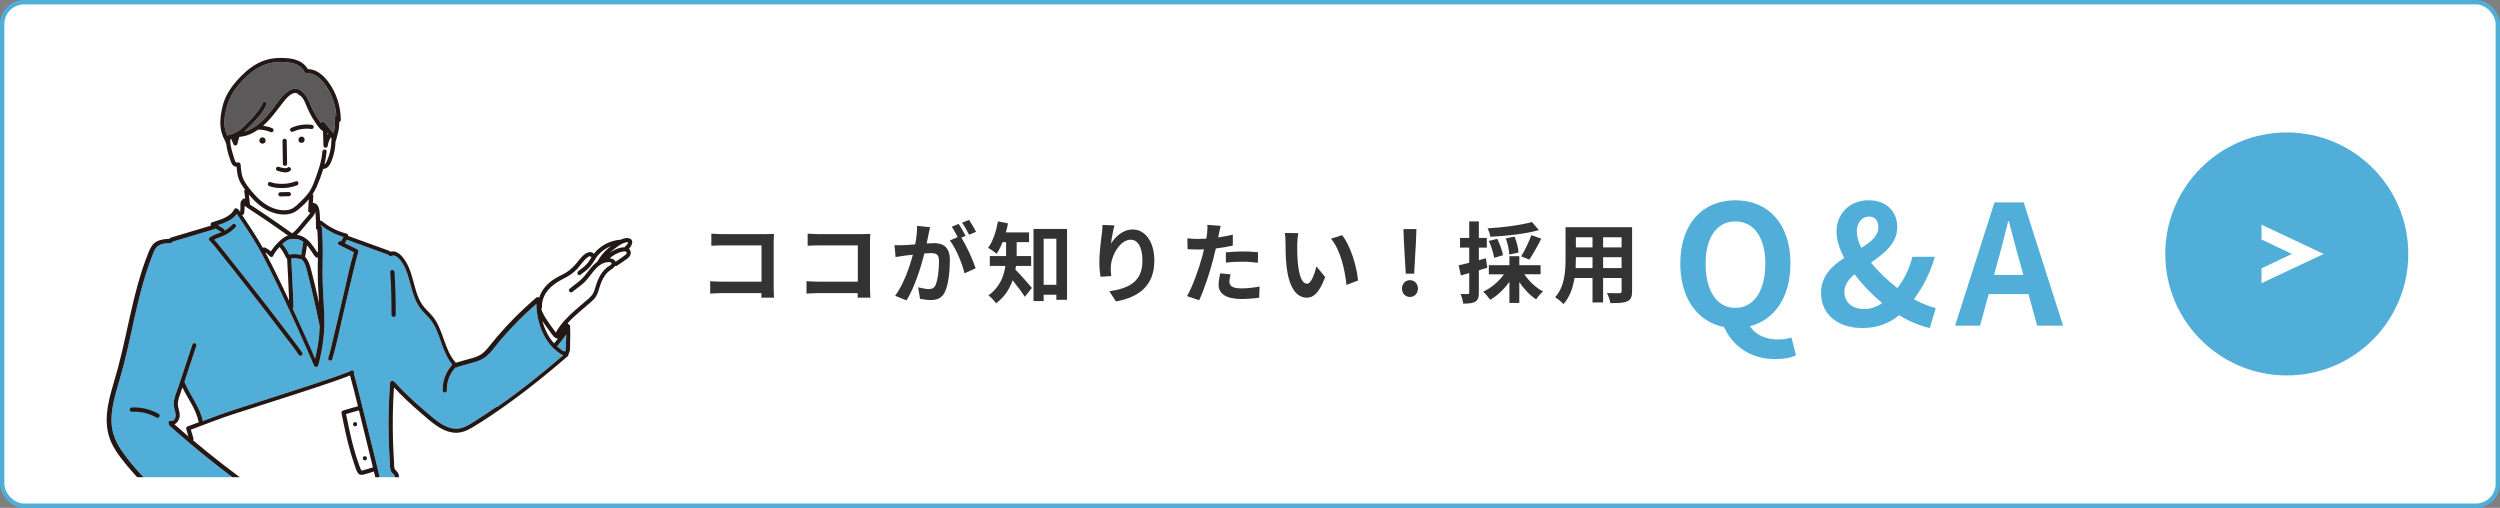 <?xml version="1.0" encoding="UTF-8"?>
<svg id="_レイヤー_5" data-name="レイヤー 5" xmlns="http://www.w3.org/2000/svg" xmlns:xlink="http://www.w3.org/1999/xlink" viewBox="0 0 571 116">
  <rect x="0" y="0" width="571" height="116" fill="#808080" stroke="none"/>
  <defs>
    <style>
      .cls-1 {
        stroke: #50aed9;
        stroke-miterlimit: 10;
      }

      .cls-1, .cls-2 {
        fill: #fff;
      }

      .cls-3 {
        fill: #231815;
      }

      .cls-4 {
        fill: #50aed9;
      }

      .cls-5 {
        fill: none;
      }

      .cls-6 {
        fill: #5b5959;
      }

      .cls-7 {
        fill: #333;
      }

      .cls-8 {
        clip-path: url(#clippath);
      }
    </style>
    <clipPath id="clippath">
      <rect class="cls-5" x="17.5" y="5" width="131.8" height="104"/>
    </clipPath>
  </defs>
  <rect class="cls-1" x=".5" y=".5" width="570" height="115" rx="5" ry="5"/>
  <g>
    <path class="cls-7" d="M164.71,64.33h9.22v-8.28h-8.98c-.84,0-1.92.04-2.48.08v-2.78c.74.08,1.78.12,2.46.12h10.08c.58,0,1.42-.02,1.76-.04-.02.46-.06,1.26-.06,1.84v10.36c0,.7.04,1.76.08,2.36h-2.9l.02-1.04h-9.12c-.78,0-1.92.06-2.58.12v-2.86c.7.06,1.6.12,2.5.12Z"/>
    <path class="cls-7" d="M186.71,64.33h9.22v-8.28h-8.98c-.84,0-1.92.04-2.48.08v-2.78c.74.08,1.78.12,2.46.12h10.08c.58,0,1.42-.02,1.76-.04-.02.46-.06,1.26-.06,1.84v10.36c0,.7.04,1.76.08,2.36h-2.9l.02-1.04h-9.12c-.78,0-1.92.06-2.58.12v-2.86c.7.06,1.6.12,2.5.12Z"/>
    <path class="cls-7" d="M208.51,58.17l-1.74.2c-.56.1-1.6.24-2.22.34l-.24-2.72c.74.06,1.4.02,2.14,0,.62-.02,1.56-.08,2.58-.18.28-1.5.46-2.96.42-4.22l2.98.3c-.12.52-.26,1.16-.36,1.66l-.42,2.06c.68-.04,1.26-.08,1.68-.08,2.12,0,3.62.94,3.62,3.82,0,2.36-.28,5.6-1.14,7.34-.66,1.4-1.76,1.84-3.28,1.84-.76,0-1.72-.14-2.4-.28l-.42-2.64c.76.22,1.92.42,2.44.42.68,0,1.18-.2,1.5-.86.54-1.14.82-3.56.82-5.54,0-1.6-.7-1.82-1.94-1.82-.32,0-.82.04-1.4.08-.76,3.04-2.24,7.78-4.08,10.72l-2.6-1.04c1.94-2.62,3.32-6.66,4.06-9.4ZM216.93,54.93l1.8-.78c-.4-.76-.9-1.72-1.36-2.36l1.58-.66c.5.74,1.22,2,1.6,2.74l-.98.42c1.2,1.86,2.7,5.2,3.26,6.98l-2.54,1.16c-.52-2.22-1.94-5.74-3.36-7.5ZM219.73,50.86l1.6-.64c.52.76,1.26,2.02,1.6,2.72l-1.58.68c-.42-.82-1.06-2-1.62-2.76Z"/>
    <path class="cls-7" d="M229.73,53.08h5.3v2.22h-2.82v3.18h3.3v2.26h-3.46l-.14.82c1.02,1.02,3.24,3.54,3.78,4.2l-1.62,2.04c-.64-1.04-1.8-2.56-2.78-3.78-.7,1.96-1.86,3.84-3.8,5.26-.32-.5-1.22-1.46-1.72-1.82,2.6-1.88,3.52-4.38,3.86-6.72h-3.56v-2.26h3.72v-3.18h-.8c-.4,1.02-.86,1.92-1.36,2.66-.42-.38-1.4-1.06-1.94-1.36,1.08-1.44,1.84-3.76,2.24-6.04l2.3.46c-.14.7-.3,1.38-.5,2.06ZM243.71,68.47h-2.44v-1.16h-2.9v1.46h-2.32v-16.48h7.66v16.18ZM241.27,65.05v-10.52h-2.9v10.52h2.9Z"/>
    <path class="cls-7" d="M260.93,59.55c0-3.08-1.02-4.8-2.7-4.8-2.36,0-4.42,3.54-4.52,6.18-.04.54-.02,1.18.1,2.12l-2.46.16c-.12-.78-.26-2-.26-3.34,0-1.86.28-4.34.56-6.4.1-.76.16-1.56.16-2.1l2.74.12c-.28.98-.68,3.04-.8,4.16.96-1.56,2.7-3.24,4.96-3.24,2.78,0,4.94,2.72,4.94,7.12,0,5.66-3.46,8.36-8.76,9.32l-1.52-2.32c4.44-.68,7.56-2.14,7.56-6.98Z"/>
    <path class="cls-7" d="M271.25,56.91l-.06-2.48c1.02.12,1.7.14,2.52.14.58,0,1.18-.02,1.8-.06l.18-1.14c.08-.74.12-1.56.06-2.02l3.06.24c-.16.54-.34,1.44-.42,1.88l-.16.76c1.12-.16,2.24-.38,3.34-.64v2.5c-1.2.28-2.56.5-3.88.66l-.62,2.56c-.72,2.8-2.06,6.88-3.18,9.26l-2.78-.94c1.2-2,2.72-6.2,3.46-9l.42-1.68-1.32.04c-.96,0-1.72-.04-2.42-.08ZM278.33,65.11c0-.92.2-1.88.36-2.68l2.38.24c-.16.56-.28,1.22-.28,1.66,0,.88.6,1.54,2.74,1.54,1.34,0,2.72-.16,4.16-.42l-.1,2.56c-1.12.14-2.48.28-4.08.28-3.36,0-5.18-1.16-5.18-3.18ZM283.85,59.77c-1.36,0-2.6.06-3.86.22v-2.36c1.12-.1,2.56-.2,3.84-.2,1.14,0,2.34.06,3.52.18l-.06,2.4c-1-.12-2.22-.24-3.44-.24Z"/>
    <path class="cls-7" d="M293.83,60.65c-.2-1.84-.22-4.18-.22-5.4,0-.56-.04-1.42-.16-2.04l3.08.04c-.14.72-.24,1.88-.24,2.44-.02,1.3,0,2.8.12,4.24.28,2.88.88,4.86,2.14,4.86.94,0,1.74-2.34,2.12-3.94l2,2.44c-1.32,3.48-2.58,4.7-4.18,4.7-2.2,0-4.1-1.98-4.66-7.34ZM303.99,54.53l2.54-.82c1.9,2.3,3.42,7.3,3.64,10.36l-2.64,1.02c-.3-3.22-1.36-8.08-3.54-10.56Z"/>
    <path class="cls-7" d="M320.21,65.91c0-1.1.78-1.92,1.82-1.92s1.82.82,1.82,1.92-.76,1.92-1.82,1.92-1.82-.84-1.82-1.92ZM320.65,55.12l-.1-2.8h2.96l-.1,2.8-.42,7.38h-1.92l-.42-7.38Z"/>
    <path class="cls-7" d="M336.97,68.89c-.6.38-1.48.46-2.78.46-.06-.58-.32-1.58-.62-2.22.74.04,1.44.04,1.68.02.24,0,.32-.08.32-.34v-4.44l-1.9.54-.52-2.3,2.42-.6v-3.46h-2.1v-2.2h2.1v-3.78h2.2v3.78h1.82v2.2h-1.82v2.88l1.62-.44.3,2.16-1.92.58v5.08c0,1.1-.18,1.72-.8,2.08ZM347.01,60.57h4.86v2.08h-3.7c1.04,1.58,2.64,3.08,4.26,3.92-.52.42-1.22,1.24-1.58,1.8-1.4-.9-2.76-2.34-3.84-3.94v4.76h-2.26v-4.84c-1.2,1.7-2.76,3.2-4.4,4.12-.38-.56-1.08-1.42-1.6-1.84,1.82-.84,3.6-2.34,4.74-3.98h-3.44v-2.08h4.7v-2.06h2.26v2.06ZM340.39,54.08c-.06-.54-.36-1.4-.62-1.92,3.58-.22,7.64-.74,10.12-1.46l1.6,1.86c-3.1.86-7.42,1.34-11.1,1.52ZM343.29,58.29l-2.02.6c-.14-1-.66-2.64-1.22-3.86l1.92-.5c.58,1.18,1.16,2.76,1.32,3.76ZM346.83,57.69l-2.12.44c-.02-.96-.34-2.5-.78-3.7l2-.38c.48,1.16.86,2.66.9,3.64ZM349.29,59.29l-1.86-.74c.8-1.28,1.8-3.32,2.34-4.84l2.26.8c-.86,1.7-1.9,3.58-2.74,4.78Z"/>
    <path class="cls-7" d="M371.67,68.81c-.82.38-2.04.44-3.86.42-.08-.64-.46-1.68-.78-2.3,1.14.06,2.46.04,2.84.04.36,0,.5-.12.5-.48v-3h-4.22v5.6h-2.42v-5.6h-4.12c-.34,2.2-1.08,4.4-2.52,5.96-.38-.44-1.36-1.26-1.9-1.56,2.2-2.42,2.38-6,2.38-8.82v-7.18h15.2v14.62c0,1.28-.28,1.94-1.1,2.3ZM359.87,61.23h3.86v-2.48h-3.8v.34c0,.66-.02,1.38-.06,2.14ZM359.93,56.51h3.8v-2.32h-3.8v2.32ZM366.15,54.19v2.32h4.22v-2.32h-4.22ZM366.15,58.75v2.48h4.22v-2.48h-4.22Z"/>
    <path class="cls-4" d="M393.77,74.69c-6-1.18-9.99-6.46-9.99-14.51,0-9.12,5.13-14.44,12.58-14.44s12.58,5.32,12.58,14.44c0,7.71-3.65,12.88-9.23,14.32,1.29,2.13,3.84,3.04,6.38,3.04,1.22,0,2.28-.19,3.08-.46l1.03,4.07c-.99.53-2.7.87-4.75.87-5.74,0-9.76-3.08-11.67-7.33ZM403.2,60.18c0-6-2.66-9.61-6.84-9.61s-6.8,3.61-6.8,9.61c0,6.35,2.62,10.14,6.8,10.14s6.84-3.8,6.84-10.14Z"/>
    <path class="cls-4" d="M415.93,66.94c0-3.91,2.47-6.19,5.28-8.02-1.1-2.09-1.75-4.18-1.75-6.04,0-3.91,2.85-7.14,7.33-7.14,3.99,0,6.54,2.47,6.54,6.16s-3,6-6,8.09c1.67,2.05,3.84,4.1,6.04,5.81,1.52-1.98,2.7-4.33,3.42-7.14h5.13c-.99,3.46-2.58,6.72-4.79,9.69,1.9,1.06,3.8,1.71,4.98,2.01l-1.33,4.56c-2.24-.49-4.64-1.48-7.03-2.93-2.17,1.82-4.83,2.93-8.36,2.93-5.78,0-9.46-3.23-9.46-7.98ZM423.57,62.65c-1.37,1.18-2.32,2.43-2.32,3.95,0,2.62,2.01,3.99,4.56,3.99,1.41,0,2.77-.49,4.07-1.37-2.36-1.98-4.52-4.22-6.31-6.57ZM429,51.9c0-1.41-.65-2.43-2.09-2.43-1.63,0-2.81,1.37-2.81,3.38,0,1.18.38,2.47,1.03,3.76,2.17-1.33,3.88-2.7,3.88-4.71Z"/>
    <path class="cls-4" d="M455.56,46.23h6.65l9,28.15h-5.93l-1.98-7.22h-9.08l-1.98,7.22h-5.7l9-28.15ZM462.13,62.8l-.84-3.08c-.87-2.92-1.63-6.19-2.47-9.19h-.15c-.76,3.08-1.56,6.27-2.39,9.19l-.84,3.08h6.69Z"/>
  </g>
  <g>
    <circle class="cls-1" cx="522.3" cy="58" r="27.25" style="fill:#50aed9;"/>
    <polygon class="cls-4" points="530.73 58 516.53 51.32 516.53 54.71 523.47 58 516.53 61.29 516.53 64.68 530.73 58" style="fill:#fff;"/>
  </g>
  <g class="cls-8">
    <g>
      <g>
        <path class="cls-4" d="M59.27,32.29s0,.01,0,.02c.02.04.03.09.05.13,0,.01.01.02.02.03.03.04.05.07.08.11,0,0,0,0,.01.01.03.04.09.07.12.1,0,0,.02.01.03.02,0,0,0,0,.01,0,.04.02.09.04.13.05.06.02.13.03.19.03.02,0,.05,0,.07,0,.06,0,.13-.01.19-.03.04-.02.09-.03.13-.05,0,0,.01,0,.02,0,.03-.02.05-.04.08-.06.02-.02.05-.04.07-.06,0,0,0,0,.01-.01.03-.03.06-.07.08-.11,0,0,.01-.02.02-.03.02-.04.04-.08.05-.13,0,0,0-.01,0-.02,0-.01,0-.02,0-.03,0-.05.01-.09.02-.14,0,0,0-.01,0-.02,0-.01,0-.03,0-.04,0-.05-.01-.11-.02-.16,0-.01,0-.03-.01-.04-.02-.04-.04-.09-.05-.13,0,0,0-.01,0-.02-.02-.03-.04-.05-.06-.08-.02-.03-.04-.05-.06-.08,0,0,0,0-.01-.01-.03-.03-.07-.06-.11-.08-.01,0-.02-.01-.04-.02-.06-.04-.11-.05-.18-.06-.03,0-.05,0-.08,0,0,0,0,0-.01,0-.09-.02-.17-.02-.26,0-.05.01-.1.04-.14.06-.01,0-.02.01-.03.02-.05.03-.11.07-.15.12-.03.04-.06.08-.09.12,0,.01-.01.02-.02.03-.03.06-.06.12-.07.18-.01.05-.02.1-.02.16,0,.01,0,.02,0,.04,0,.05.01.1.02.16,0,.01,0,.02,0,.04Z"/>
        <path class="cls-4" d="M60.1,32.27s-.01,0-.02.01c-.01,0-.03.01-.04.02.02,0,.04-.02.06-.03Z"/>
        <path class="cls-4" d="M66.97,30.06c1.26-.58,2.71-.79,4.08-.6.26.04.52-.06.59-.34.06-.23-.08-.55-.34-.59-1.65-.24-3.3,0-4.82.69-.24.11-.29.45-.17.66.14.24.42.28.66.17Z"/>
        <path class="cls-4" d="M69.49,31.59s-.01-.02-.02-.04c-.03-.04-.06-.09-.09-.13,0-.01-.02-.02-.03-.03,0,0,0,0-.01-.01-.04-.03-.07-.06-.11-.08-.01,0-.02-.01-.03-.02-.04-.02-.1-.05-.15-.06-.06-.02-.13-.02-.19,0-.02,0-.03.01-.04.01-.02,0-.03,0-.05,0-.09,0-.17.02-.24.07-.01,0-.02.01-.03.02-.02.01-.04.03-.06.05-.02.02-.04.03-.06.05,0,0-.02.02-.02.02-.03.04-.07.08-.09.12-.03.05-.06.11-.07.17,0,.01,0,.02,0,.03,0,.03,0,.05-.01.08,0,.03,0,.06-.01.08,0,.01,0,.02,0,.03,0,0,0,.01,0,.02,0,.05.01.1.02.14,0,.01,0,.02,0,.03,0,0,0,.01,0,.02.02.04.03.09.05.13,0,0,.01.02.02.03.03.04.05.07.08.11,0,0,0,.01.01.02,0,0,0,0,.01,0,.03.03.07.06.11.08,0,0,.02.01.03.02.04.02.09.04.14.06.01,0,.02,0,.03,0,.06.01.13.03.19.02.06,0,.13,0,.19-.03.01,0,.02,0,.03-.01.05-.02.1-.04.14-.06.05-.03.11-.07.15-.12,0,0,0,0,.01-.01.03-.03.06-.07.08-.11,0,0,.01-.02.02-.03.03-.05.06-.12.07-.18,0-.05.02-.1.02-.16,0-.05-.01-.12-.02-.16,0-.07-.04-.13-.07-.18Z"/>
        <path class="cls-2" d="M65.57,37.41c-.03-1.75-.05-3.5-.08-5.25,0-.62-.97-.62-.96,0,.03,1.75.05,3.5.08,5.25,0,.62.97.62.96,0Z"/>
        <path class="cls-2" d="M63.37,39.01c.5.17,1.02.3,1.55.35.51.06,1.01-.04,1.4-.38.19-.17.18-.51,0-.68-.2-.19-.48-.18-.68,0,0,0,0,0,0,0-.01,0-.03.02-.04.03-.02.01-.04.02-.05.03-.03.01-.06.02-.1.03-.01,0-.05.02-.08.02,0,0,0,0,.03,0-.08.02-.18.01-.26,0-.05,0-.1,0-.15,0-.01,0-.1-.01-.1-.01-.03,0-.06-.01-.07-.01-.06-.01-.12-.02-.18-.03-.11-.02-.21-.05-.32-.07-.23-.06-.45-.12-.67-.19-.24-.08-.54.09-.59.34-.06.27.08.51.34.59Z"/>
        <path class="cls-2" d="M61.52,42.52c.95.37,2.06.44,3.07.43,1.12,0,2.19-.24,3.24-.61.58-.21.33-1.14-.26-.93-.97.35-1.95.58-2.98.58-.93,0-1.94-.06-2.82-.4-.24-.09-.53.1-.59.34-.07.27.09.5.34.59Z"/>
        <polygon class="cls-4" points="52.69 31.68 52.69 31.67 52.69 31.67 52.69 31.67 52.69 31.67 52.69 31.67 52.69 31.68 52.69 31.68 52.69 31.68 52.69 31.68 52.69 31.68 52.69 31.68 52.69 31.68 52.69 31.68"/>
        <path class="cls-4" d="M52.66,31.69s0,0,0,0c0,0,0,0,.01,0,0,0,0,0,0,0,0,0,0,0,0,0Z"/>
        <path class="cls-4" d="M52.7,31.69c.08.04,0,0,0,0h0Z"/>
        <polygon class="cls-4" points="52.69 31.68 52.69 31.68 52.69 31.68 52.69 31.68"/>
        <path class="cls-2" d="M65.98,43.86c-.64.01-1.29.03-1.93.04-.25,0-.49.22-.48.48.01.26.21.49.48.48.64-.01,1.29-.03,1.93-.04.25,0,.49-.22.48-.48-.01-.26-.21-.49-.48-.48Z"/>
        <path class="cls-4" d="M36.23,94.53c-1.85-1.05-3.99-1.56-6.12-1.45-.62.03-.62.99,0,.96,1.97-.1,3.92.35,5.63,1.32.54.31,1.02-.53.49-.83Z"/>
        <path class="cls-2" d="M143.48,55.38s-.17.34-.21.4c-.13.2-.29.36-.47.5-.07.06-.11.13-.13.19-.34,0-.69.05-1.01.13-.73.17-1.43.5-2.06.91-.14.09-.28.19-.41.29.36-.34.73-.67,1.15-.97.69-.5,1.39-1.08,2.2-1.35.16-.05.82-.27.95-.1Z"/>
        <path class="cls-4" d="M129.3,77.59c-.01.55-.04,1.1-.07,1.65-.01.22,0,.49-.04.71-.06.28-.04.31-.3.29-.33-.03-.78-.43-1.05-.63-.21-.16-.41-.33-.61-.5.71-.82,1.38-1.67,1.99-2.57.03-.05.06-.09.1-.14,0,.4,0,.8-.01,1.21Z"/>
        <path class="cls-2" d="M127.44,77.35c-.28.36-.58.72-.88,1.07-.37-.4-.71-.82-1.01-1.28-.77-1.18-1.31-2.49-1.67-3.85.56.88,1.21,1.72,1.8,2.55.4.56.99,1.52,1.77,1.51Z"/>
        <path class="cls-4" d="M71.97,81.92c-1.28-3.06-2.67-6.08-4.05-9.1-.36-.79-.72-1.59-1.09-2.38.13-.07.22-.2.21-.39-.14-3.65-.31-7.3-.51-10.95,0-.02,0-.03-.01-.05.32-.04.63-.07.96-.06.45.02.86.13,1.3.22.05,0,.09.01.13.02.83.84,1.06,2.04,1.34,3.14.34,1.34.67,2.67.99,4.01.64,2.68,1.22,5.37,1.77,8.07-.02.68-.05,1.36-.11,2.05-.17,1.83-.51,3.63-.94,5.42Z"/>
        <path class="cls-2" d="M62.37,58.47c.37-.77.9-1.44,1.48-2.06.54.65.99,1.37,1.33,2.14.09.19.16.38.36.49.01,0,.03.01.04.02,0,.01,0,.02,0,.03.18,3.2.33,6.39.45,9.59-1.73-3.73-3.51-7.44-5.45-11.06.37.21.7.5.96.84.2.26.66.36.83,0Z"/>
        <path class="cls-4" d="M66.62,54.58s.08-.02.11-.03c.1.06.21.09.35.07.83-.15,1.59.16,2.25.66-.04.05-.08.11-.09.18-.07.53-.15,1.06-.24,1.58-.04.25-.09.49-.13.74-.03.15-.05.3-.08.46-.16-.04-.32-.1-.46-.12-.29-.05-.59-.08-.89-.09-.27,0-.55,0-.82.03-.18.02-.38.08-.57.11-.03-.06-.05-.12-.08-.18-.05-.12-.11-.24-.17-.35-.12-.23-.25-.46-.39-.68-.26-.43-.57-.83-.89-1.22.59-.56,1.27-1.11,2.1-1.14Z"/>
        <path class="cls-2" d="M72.07,65.67c-.33-1.38-.67-2.76-1.03-4.13-.27-1.06-.61-2.11-1.37-2.91,0-.02.01-.04.02-.06.17-.84.31-1.69.43-2.54.12.14.24.28.35.42.45.58.83,1.21,1.24,1.81.21.3.44.67.86.57.01,0,.02-.01.03-.01-.02,1.83-.06,3.65,0,5.48.05,1.63.17,3.26.27,4.9-.26-1.17-.53-2.35-.81-3.51Z"/>
        <path class="cls-4" d="M72.2,57.96s-.02.02,0,0h0Z"/>
        <path class="cls-2" d="M72.46,52.46c.14,1.69.17,3.38.17,5.07-.02,0-.04,0-.06.02-.04.02-.07.05-.1.08,0-.01-.02-.03-.03-.04-.1-.14-.19-.28-.29-.43-.18-.27-.36-.54-.55-.81-.38-.54-.79-1.08-1.29-1.52-.72-.64-1.59-1.1-2.52-1.18.35-.32.68-.66.99-1.02.61-.72,1.22-1.45,1.82-2.17.52-.62,1.19-1.26,1.43-2.06.03.27.04.54.06.81.07.94.09,1.89.08,2.83,0,.22.12.36.28.42Z"/>
        <path class="cls-2" d="M70.88,48.59s-.03.05-.04.07c-.42.62-.96,1.17-1.44,1.74-.83.98-1.62,2.13-2.68,2.89,0,0-.02-.02-.03-.02-1.8-1.29-3.62-2.55-5.45-3.8-.92-.62-1.84-1.24-2.76-1.85-.46-.3-.92-.6-1.38-.9,0-.01,0-.03,0-.04-.09-.75-.18-1.5-.27-2.25,1.31,1.56,2.82,2.97,4.69,3.81,1.98.88,4.57,1.21,6.39-.21.93-.73,1.84-1.58,2.62-2.52-.05.87-.09,1.74-.14,2.61-.01.26.23.48.48.48Z"/>
        <path class="cls-6" d="M74.77,30.82c0-.19,0-.38-.02-.56.08.1.16.19.24.29-.08.08-.15.18-.22.27Z"/>
        <path class="cls-6" d="M51.5,25.82c.36-2.05,1.07-3.86,2.32-5.54,2.33-3.13,5.7-6.04,9.78-6.09,2.1-.03,4.9.04,5.93,2.25.12.25.35.29.55.2.07.06.16.11.28.11,2.23.06,3.84,2.28,4.82,4.05.95,1.73,1.49,3.66,1.64,5.62-.19.04-.35.18-.34.44.04.9.07,1.8-.1,2.69-.05.26-.12.52-.19.77-.05-.02-.1-.02-.15-.02-.66-.8-1.32-1.6-1.99-2.4-.25-.3-.64-.12-.77.17,0,0-.01-.02-.02-.03-.29-.4-.57-.8-.84-1.22-.51-.81-.96-1.66-1.35-2.54-.51-1.16-.91-2.44-1.93-3.19-.02-.09-.06-.17-.15-.24-2.78-2.2-5.38,2.3-6.77,4.09-1.68,2.15-3.73,4.4-6.42,5.13.61-.52,1.17-1.1,1.72-1.66,1.3-1.34,2.59-2.76,3.35-4.49.25-.56-.58-1.05-.83-.49-.71,1.62-1.89,2.94-3.11,4.2-1.16,1.19-2.36,2.56-4.04,2.98-.07.02-.14.05-.19.09-.19,0-.38.03-.54.12-.1.06-.17.13-.24.21-.02-.05-.04-.09-.07-.14-.01-.24-.17-.47-.25-.71-.16-.46-.27-.94-.31-1.42-.1-1,.02-1.99.19-2.98Z"/>
        <path class="cls-4" d="M52.69,31.68s0,0,0,0c0,0,0,0,0,0h0s0,0,0,0c0,0,0,0,0,0,0,0,0,0,0,0,0,0,0,0-.01,0,0,0,0,0,0,0,0,0,0,0,0,0,0,0,0,0,0,0,0,0,0,0,0,0,0,0,0,0-.01,0,0,0,0,0-.01,0,0,0,0,0,.01,0,0,0,0,0-.01,0,0,0,0,0,0,0,0,0,0,0,0,0,0,0,0,0,.01,0,0,0,0,0,0,0,0,0,0,0,0,0,0,0,0,0,.01,0,0,0,0,0,0,0,0,0,0,0,0,0,0,0,0,0,0,0,0,0,0,0,0,0,0,0,0,0,0,0,0,0,0-.01,0-.02,0,0,0,.01,0,.02,0,0,0,0,0,0,0,0,0,0,0,0,0,0,0,0,0,0,0,0,0,0,0,0,0,0,0,0,0,0,0,0,0,0,0,0Z"/>
        <path class="cls-4" d="M52.65,31.68h0s0,0,0,0Z"/>
        <path class="cls-2" d="M54.93,37.53c-.04-.4-.47-.53-.74-.41-.05,0-.11,0-.16,0-.1,0-.13-.03-.2-.11-.07-.09-.1-.2-.15-.29-.04-.13-.09-.25-.14-.38-.17-.49-.32-.99-.46-1.49-.17-.61-.32-1.22-.42-1.85-.03-.21-.06-.5-.06-.76,0-.11,0-.22.02-.33,0,0,.03-.12.05-.19,0-.01.01-.02.02-.04,0,0,.01,0,.02,0,0,0,0,0,0,0,0,0,0,0,0,0,0,0,0,0-.01,0,0,0,0,0,0,0,.02,0,.05.02.05.02.04.07.09.15.13.22.16.35.31.71.46,1.07.16.38.8.27.88-.11.11-.54.26-1.07.43-1.59,0,0,0-.01,0-.02,1.6-.14,3.05-.77,4.34-1.67,1,0,1.94.2,2.89.59.23.1.54-.1.59-.34.06-.28-.09-.49-.34-.59-.65-.27-1.33-.44-2.03-.54.57-.5,1.1-1.04,1.6-1.6,1.03-1.18,1.94-2.45,2.91-3.68.69-.87,2.06-2.67,3.37-2.09.04.14.13.26.29.33.68.28,1.06.98,1.35,1.61.35.76.63,1.54,1,2.29.41.83.88,1.64,1.41,2.4.46.67.96,1.52,1.7,1.92.05.12.05.29.06.43.01.32.02.65.03.97.02.66.04,1.32.06,1.97,0,.24.18.44.42.47.21.03.49-.11.53-.34.06-.44.18-.88.35-1.29.08-.2.18-.39.29-.57.05-.08.1-.16.15-.24,0,0,0,0,0,0,.04.2.07.39.11.59-.03.06-.05.13-.05.21,0,1.07-.15,2.13-.46,3.15-.15.5-.32.99-.54,1.47-.13.28-.3.65-.57.82.24-.97.41-1.95.49-2.93.05-.62-.91-.61-.96,0-.18,2.22-.91,4.33-1.68,6.4-.39,1.06-.8,2.1-1.47,3.02-.6.82-1.33,1.54-2.06,2.25-.8.76-1.54,1.5-2.67,1.68-1.05.18-2.15,0-3.15-.34-2.04-.7-3.67-2.19-5.03-3.82-.73-.87-1.47-1.79-1.96-2.82-.51-1.07-.55-2.29-.67-3.45Z"/>
        <path class="cls-2" d="M55.75,48.74c.08-.54.13-1.08.13-1.62,0-.04,0-.09,0-.13.32.3.73.54,1.09.78,1.04.68,2.08,1.37,3.11,2.07,1.91,1.29,3.81,2.61,5.69,3.95-.78.26-1.45.81-2.05,1.39-.7.68-1.35,1.42-1.86,2.25-.41-.39-.87-.69-1.41-.91-.15-.06-.3,0-.42.09-1.44-2.59-3.1-5.05-4.75-7.52.21,0,.44-.12.47-.34Z"/>
        <path class="cls-4" d="M113.39,92.93c-1.38.95-2.77,1.88-4.19,2.78-1.24.78-2.54,1.76-3.99,2.09-3.11.71-5.87-2.02-8.03-3.84-2.48-2.1-4.86-4.28-7.04-6.71-.06-.07-.13-.11-.2-.13-.25-.24-.81-.13-.85.33-.29,3.96-.4,7.93-.32,11.9.04,2.02.12,4.05.26,6.07.05.74-.04,1.74.38,2.39.22.33.59.49.72.89.15.46.2.96.3,1.43.22,1.11.45,2.21.67,3.32.17.85.41,1.95-.2,2.68-.18.21-.13.46,0,.64,0,.03-.01.06,0,.1.65,4.61,1.3,9.22,1.94,13.83.32,2.31.65,4.61.97,6.92.08.56.16,1.11.23,1.67.04.28.08.56.12.83.02.15,0,.56.09.56-.19.08-.71.06-.86.08-.23.03-.46.05-.69.08-.61.07-1.23.14-1.84.21-.34.04-.48.35-.45.61-.02.05-.05.11-.05.17-1.51,15.19-3.37,30.34-5.6,45.44-.63,4.28-1.29,8.56-1.98,12.83-.01.09,0,.17.02.24-1.05,6.72-1.7,13.5-1.91,20.3-.05,1.67-.08,3.34-.08,5.01,0,1.5.06,3.01-.07,4.51-.12,1.34-.43,2.69-1.2,3.81-.72,1.05-1.85,1.76-1.66,3.2.11.85.51,1.7.8,2.5.32.89.63,1.79.95,2.68.61,1.73,1.23,3.46,1.84,5.19-.34.28-.67.55-1.01.83-.08.06-.11.13-.14.21-4.33,1.54-8.88,2.35-13.47,2.41.12-1.05.09-2.09-.08-3.15-.21-1.27-.6-2.5-.85-3.76-.52-2.71-.27-5.51-.28-8.25-.02-6.03.09-12.04.29-18.06.11-3.22.15-6.49,1.17-9.58.05-.07.09-.15.09-.26.45-10.22.58-20.46.39-30.68-.05-2.9-.13-5.8-.24-8.7,0-.07-.02-.13-.04-.18.68-2.85,1.41-5.69,2.24-8.5,1.22-4.16,2.62-8.28,4.42-12.23.26-.56-.57-1.05-.83-.49-3.34,7.31-5.44,15.15-7.22,22.96-1.91,8.39-3.38,16.87-4.84,25.35-.75,4.32-1.49,8.64-2.32,12.94-.02.12,0,.23.05.32.44,7.78.1,15.6-1.04,23.31-.08.1-.11.23-.08.39.28,1.39.92,2.67,1.23,4.05.32,1.4.33,2.85.25,4.28-.15,2.63-.63,5.24-.5,7.88-.09-.05-.2-.07-.33-.03-4.34,1.21-8.91,1.4-13.33.55-1.43-9.8-1.5-19.73-1.13-29.61.18-4.98.51-9.96.72-14.94.21-5.02.36-10.05.49-15.07.15-5.67.3-11.34.54-17,0-.04-.01-.06-.02-.1.06-.08.11-.17.11-.3-.15-9.84-.55-19.67-1.2-29.49,0-.07-.02-.14-.05-.19,5.61,1.4,11.58,1.35,17.31,1.28,3.16-.04,6.62-.22,9.51-1.63,1.4-.69,2.42-1.91,3.33-3.15.88-1.21,1.61-2.53,2.14-3.94.65-1.74.87-3.62,1.14-5.45.2-1.38.35-2.77.49-4.15.41,2.84,1,5.65,1.79,8.41.46,1.6.93,3.24,1.61,4.76.58,1.31,1.62,2.47,3.15,2.49.62,0,.62-.95,0-.96-1.57-.02-2.23-1.69-2.67-2.94-.53-1.48-.99-2.98-1.41-4.5-.83-3.07-1.43-6.19-1.78-9.35-.06-.53-.79-.6-.94-.21-.25-.02-.53.13-.55.46-.13,1.72-.3,3.44-.54,5.15-.22,1.59-.42,3.21-.82,4.76-.38,1.47-1.04,2.85-1.85,4.12-.79,1.23-1.76,2.58-3.02,3.36-1.29.8-2.9,1.16-4.39,1.41-1.56.27-3.15.35-4.74.38-3.13.06-6.28.02-9.4-.14-3.55-.19-7.09-.66-10.47-1.79.91-6.11,1.91-12.22,3-18.3.13.06.27.11.41.14,0,.09.01.18.04.27.06.2.16.36.29.52.22.27.55.47.88.57.1.03.21.05.32.06-.03.08-.04.18,0,.29.23.69.45,1.37.68,2.06.16.48.26,1.26.71,1.56.41.28.97.07,1.41-.04.5-.13.99-.27,1.48-.42,2.09-.63,4.16-1.34,6.21-2.09.05-.02.09-.05.13-.08.71.61,1.54,1.21,2.44,1.41.67.15,1.37.03,2.05-.03.73-.06,1.45-.13,2.18-.19.15-.01.27-.08.35-.18.01,0,.02,0,.03.01.56.25,1.05.29,1.64.1.54-.18,1.05-.44,1.52-.77.1-.07.17-.17.21-.28.11.03.22.05.33.04.7,0,1.39-.57,1.86-1.03.46-.45.81-.98,1.08-1.56.28.03.57.02.83-.12.53-.27.68-.91.78-1.45.06-.37.08-.75-.02-1.1.13-.05.26-.1.39-.14.38-.14.77-.27,1.15-.41,1.13-.39,2.27-.77,3.41-1.15,2.5-.84,5-1.66,7.51-2.46.68-.22,1.37-.47,2.07-.63.26-.06.36-.27.33-.48.04-.09.06-.19.04-.31-.84-3.55-1.71-7.09-2.58-10.63-1.16-4.73-2.32-9.45-3.51-14.17-.38-1.51-.76-3.03-1.18-4.54.18-.37-.22-.9-.66-.63-.44.27-.8.37-1.31.57-.88.33-1.77.65-2.66.96-2.57.89-5.16,1.74-7.75,2.59-5.05,1.65-10.11,3.24-15.16,4.89-2.35.76-4.66,1.63-6.98,2.51,0-.04,0-.08,0-.12-.68-3.21-2.9-5.74-4.12-8.73-.01-.04-.04-.06-.06-.09.91-2.76,1.83-5.52,2.74-8.28.19-.59-.73-.84-.93-.26-1.04,3.16-2.09,6.31-3.13,9.47-.47,1.41-1.26,3-1.09,4.51.08.7.37,1.37.41,2.08.03.57-.32,1.59-1.07,1.35-.47-.15-.72.4-.51.73-.01.12.02.25.15.36,5.99,5.36,12.28,10.38,18.84,15.04-1.68,1.82-3.12,3.87-4.26,6.08-.61,1.19-1.14,2.43-1.58,3.7-.23.66-.43,1.33-.6,2.01-.08.32-.16.65-.23.97-.02.1-.08.51-.11.77-.13-.09-.25-.2-.35-.28-.28-.2-.55-.4-.83-.61-.44-.32-.88-.65-1.33-.97.28-.15.5-.38.57-.73.05-.25,0-.52-.11-.74.05-.14.05-.29-.03-.41-.15-.23-.42-.3-.66-.17-.18.1-.34.3-.38.51-.03.2.02.45.22.54,0,0,.01,0,.02,0,0,0,0,0,0,0,0,.02,0,.03,0,.05,0,0,0,.01,0,.02,0,.01-.02.03-.02.04,0,0-.01.01-.02.02,0,0,0,0,0,0,0,0,0,0-.01,0-.02.01-.04.02-.06.03-.01,0-.02,0-.03.01-.04.01-.07.02-.11.03,0,0-.01,0-.02,0-.03,0-.07,0-.1,0-.03,0-.07,0-.1,0,0,0,0,0,0,0,0,0,0,0-.01,0-.07-.01-.14-.03-.21-.06,0,0,0,0,0,0t0,0s-.07-.03-.1-.05c-.03-.02-.06-.04-.1-.06,0,0,0,0,0,0,0,0,0,0,0,0-.03-.02-.05-.04-.07-.07-.02-.02-.04-.05-.06-.07,0,0-.01-.02-.02-.02-.02-.02-.03-.05-.04-.07,0,0,0,0,0,0,0-.02-.01-.05-.02-.08,0-.01,0-.02,0-.03,0-.03,0-.04,0-.04,0-.02,0-.04,0-.06.14-.09.26-.2.36-.36.19-.31.23-.75.01-1.06-.14-.21-.43-.32-.66-.17-.21.13-.32.44-.17.66,0,0,0,.02.01.02,0,0,0,0,0,0,0,0,0,0,0,0,0,0,0,0,0,0,0,0,0,0,0,0,0,0,0,0,0,0,0,.01,0,.02,0,.02,0,0,0,0,0,0,0,0,0,0,0,0,0,0,0,0,0,0,0,0,0,0,0,0,0,0,0,0,0,0-.01.02-.02.03-.02.03,0,0,0,0,0,0,0,0,0-.01.01-.02-.01.01-.03.03-.03.03-.01,0-.02.01-.04.02,0,0,0,0,0,0,0,0-.01,0-.02,0,0,0-.05,0-.06,0,0,0-.05,0-.08,0,.02,0,.03,0-.02,0,0,0-.01,0-.01,0,0,0,0,0,0,0,0,0,0,0,0,0-.06-.01-.12-.03-.18-.05-.01,0-.03,0-.04-.02-.03-.01-.06-.03-.06-.03-.12-.06-.22-.14-.33-.22-.03-.02-.05-.04-.08-.06.09.07,0,0-.02-.02,0,0-.02-.02-.03-.02.22-.18.36-.44.39-.74.04-.35-.14-.75-.47-.91-.23-.11-.53-.07-.66.17-.11.21-.07.53.16.65,0,.01,0,.03,0,.04,0,0,0,0,0,0,0,0,0,0,0,0,0,0,0,.01-.01.02,0,0,0,0,0,0,0,0,0,0,0,0,0,0-.02.01-.03.02-.03,0-.07.02-.1.03-.06,0-.12,0-.18,0-.03,0-.06-.01-.09-.02-.03,0-.06-.02-.08-.03,0,0,0,0,0,0-.05-.03-.09-.05-.14-.07-.02-.01-.04-.03-.06-.04-.04-.03-.08-.07-.11-.11,0,0,0-.01-.01-.02,0-.01-.02-.03-.03-.04-.01-.02-.02-.04-.04-.06,0,0,0,0,0,0-.02-.05-.03-.11-.04-.16,0-.05-.03-.1-.07-.14.2-.1.36-.26.46-.46.22-.45.18-1.01-.19-1.38-.18-.18-.5-.19-.68,0-.18.19-.19.49,0,.68,0,0,0,0,0,.01,0,.01.02.03.02.04,0,.02,0,.04.01.06h0s0,.04,0,.06c0,.02-.01.05-.02.07,0,.01-.02.03-.03.05,0,0,0,0,0,0,0,0,0,0,0,0-.03.01-.08.04-.03.03-.02,0-.05.01-.05.02,0,0,0,0,0,0-.03,0-.08,0-.11,0,0,0,0,0,0,0,0,0,0,0,0,0-.04,0-.07-.02-.11-.03-.04-.01-.07-.02-.11-.04,0,0-.01,0-.02,0,0,0-.02,0-.02-.01-.14-.07-.27-.15-.39-.24,0,0,0,0-.01-.01-.03-.02-.05-.05-.08-.07-.02-.02-.04-.04-.07-.07-.01-.01-.02-.03-.04-.04-.03-.05-.06-.1-.09-.15,0,0,0,.01,0,.02,0,0,0-.02-.01-.03,0,0,0,0,0,0,0-.02,0-.03,0-.03,0-.01,0-.03-.01-.04,0,0,0-.01,0-.03,0,0,0,0,0-.01,0-.01,0-.03,0-.04,0,.01,0,.02,0,.03,0-.02,0-.04,0-.06,0,0,0-.01,0-.03,0,0,0,0,0-.01,0-.01,0-.03,0-.04,0,.02,0,.02,0,.03,0-.02.02-.05.02-.07,0,0,0-.01.01-.02,0,0,0-.01,0-.02.01-.01.03-.02.04-.03.02-.01.03-.02.04-.02.23-.11.31-.45.17-.66-.15-.23-.42-.29-.66-.17-.04.02-.08.06-.12.09-3.22-2.92-6.55-5.74-9.52-8.92-1.55-1.66-3-3.43-4.29-5.3-1.37-1.98-2.27-4.02-2.38-6.46-.1-2.25.36-4.48.93-6.64.63-2.35,1.37-4.67,1.97-7.04,1.21-4.79,2.13-9.65,3.32-14.45.66-2.69,1.41-5.37,2.33-7.99.23-.66.48-1.32.73-1.97.24-.61.46-1.28.86-1.81.77-1.03,2.2-1.1,3.37-1.15.22-.01.35-.14.42-.3,0,0,0,0,0,0,3.19-.95,6.38-1.91,9.58-2.86.1-.03.17-.09.23-.16.44.29.89.57,1.35.83-.88.39-1.83.61-2.62,1.18-.25.18-.33.52-.1.76.96.97,1.79,2.08,2.64,3.14,1.59,1.96,3.15,3.94,4.71,5.93,3.41,4.35,6.8,8.71,10.14,13.12.97,1.28,2,2.55,2.88,3.91.34.52,1.17.04.83-.49-.74-1.14-1.6-2.21-2.42-3.3-1.53-2.03-3.08-4.04-4.63-6.05-3.4-4.4-6.81-8.79-10.29-13.12-.9-1.12-1.79-2.3-2.77-3.36.76-.4,1.6-.61,2.37-.99.93-.45,1.76-1.08,2.49-1.82.43-.44-.25-1.12-.68-.68-.54.56-1.15,1.04-1.82,1.42.02-.17-.03-.34-.23-.45-.44-.25-.88-.52-1.3-.79,1.62-.53,3.33-1.17,4.33-2.56,1.72,2.59,3.52,5.16,5.03,7.88,1.31,2.35,2.51,4.75,3.68,7.17,2.48,5.09,4.82,10.24,7.1,15.41.41.94.83,1.88,1.23,2.82.22.52.4.93.58,1.36.2.49.9.37.96-.03.02-.04.04-.07.06-.11,1.01-3.86,1.52-7.74,1.33-11.73-.1-2.09-.25-4.18-.33-6.28-.09-2.1-.06-4.19-.03-6.29.03-2.37.04-4.73-.2-7.09-.02-.18-.12-.3-.24-.38,0-.06,0-.13,0-.19,1.54,1.24,3.3,2.17,5.2,2.72-.18.32-.37.64-.55.96,0,0,0,.02,0,.03-.55-.27-1.04.56-.48.83,1.13.56,2.26,1.12,3.39,1.68-.86,2.75-1.42,5.62-2.08,8.41-.92,3.94-1.82,7.89-2.77,11.82-.32,1.31-.61,2.64-1.01,3.93-.18.59.75.85.93.26.88-2.88,1.47-5.87,2.16-8.8.92-3.94,1.82-7.89,2.78-11.82.32-1.31.62-2.63,1.03-3.92.06-.19-.04-.45-.22-.54-.96-.47-1.92-.95-2.87-1.42.15-.26.3-.53.45-.79,3.17,1.15,6.34,2.3,9.52,3.45.11.23.38.4.68.26.98-.47,2,.88,2.45,1.57.53.8.9,1.68,1.2,2.59.6,1.8.94,3.69,1.65,5.46.35.87.77,1.69,1.34,2.44.67.87,1.51,1.57,2.2,2.42,1.25,1.55,1.87,3.49,2.53,5.35.62,1.75,1.31,3.51,2.49,4.95-.05.06-.08.12-.1.2,0,0,0,0,0,0-1.39,1.58-2.15,3.65-2.08,5.76.02.62.98.62.96,0-.06-1.85.57-3.69,1.8-5.08.04-.05.07-.1.09-.15.02,0,.04-.01.06-.02.17.06.35,0,.48-.14.9-.25,1.8-.51,2.7-.76.94-.27,1.91-.5,2.78-.94,1.79-.89,2.92-2.75,4.17-4.23,2.56-3.03,5.36-5.86,8.35-8.47.09,3.29.99,6.64,3.08,9.22.56.69,1.21,1.3,1.92,1.83.32.23.72.52,1.15.68-4.85,4.17-9.85,8.17-15.11,11.82Z"/>
        <path class="cls-2" d="M44.18,100.11c-.2-.66-.4-1.31-.59-1.97,3.13-1.17,6.25-2.41,9.43-3.46,2.07-.68,4.15-1.34,6.22-2,5.51-1.77,11.02-3.52,16.49-5.39,1.07-.37,2.14-.74,3.2-1.14.33-.12.68-.25,1.02-.39.65,2.34,1.23,4.69,1.81,7.05-.02,0-.03,0-.05,0-1.13.29-2.26.62-3.37.97-.25.08-.41.33-.34.59.01.04.03.07.05.1,0,.05-.01.09,0,.14.62,3.08,1.25,6.16,2.15,9.17.22.72.45,1.44.69,2.16.23.65.42,1.41.79,2.01.3.5.78.59,1.31.46.81-.2,1.61-.48,2.41-.72,0,0,0,0,0,0,.19.78.38,1.55.57,2.33.36,1.5.73,3,1.09,4.51-1.64.41-3.26,1.03-4.86,1.56-2.5.82-5.01,1.65-7.5,2.5-.69.24-1.4.45-2.06.75-.33-.28-.74-.42-1.13-.6-.13-.06-.26-.13-.39-.2.59-.17,1.19-.41,1.56-.92.35-.48.48-1.16.18-1.69-.39-.68-1.4-.93-2.06-1.24-.85-.4-1.71-.79-2.56-1.19-.77-.36-1.54-.73-2.23-1.24-.61-.46-1.01-1.07-1.85-1.01-1.74.12-3.49.37-5.23.58-.04-.33-.43-.59-.75-.36-.01-.01-.03-.03-.04-.04-4.84-3.43-9.54-7.07-14.07-10.89.11-.1.17-.25.11-.44Z"/>
        <path class="cls-2" d="M81.98,93.73c.17.71.35,1.41.52,2.12.9,3.64,1.79,7.27,2.68,10.91-.01,0-.02,0-.03,0-.66.2-1.31.39-1.97.59-.37.11-.62.25-.79-.16-.14-.32-.25-.65-.37-.97-.47-1.28-.87-2.58-1.23-3.89-.7-2.56-1.23-5.16-1.76-7.76.97-.3,1.95-.58,2.94-.84,0,0,.01,0,.02,0Z"/>
        <path class="cls-2" d="M58.16,112.89s.03,0,.05,0c1.57-.18,3.13-.35,4.7-.53.35-.04.7-.08,1.06-.12.44-.05.58.03.91.33.48.44,1.02.81,1.59,1.12,1.24.69,2.56,1.24,3.84,1.83.43.2,1.74.55,1.76,1.1.03.71-1,.94-1.51,1.07-.18.05-.27.16-.31.29-.57-.41-1.11-.88-1.66-1.32-.52-.42-1.06-.83-1.64-1.16-.46-.26-1.11-.51-1.28-1.06-.18-.59-1.11-.34-.93.26.3.98,1.25,1.32,2.04,1.82.9.56,1.68,1.29,2.51,1.94.4.31.81.6,1.25.85.44.24.94.38,1.36.65.47.31.4.86.29,1.34-.04.18-.07.48-.25.56-.18.08-.49-.04-.66-.09-1.35-.38-2.66-.92-3.9-1.58-.55-.29-1.03.54-.49.83,1.2.64,2.45,1.16,3.75,1.56-.23.45-.53.85-.9,1.19-.22.2-.46.38-.72.52-.38.21-.58.11-.95-.07-1.26-.63-2.59-1.47-4.04-1.47-.62,0-.62.97,0,.96.82,0,1.56.34,2.29.7.36.18.72.36,1.07.53-.38.25-.79.46-1.23.58-.56.16-1.06-.21-1.56-.43-.53-.22-1.06-.42-1.61-.6-.47-.15-1.11-.45-1.57-.16-.51.32-.06,1.12.45.84.01,0,.02,0,.04,0,.07.02.15.04.22.06.15.04.29.08.44.13.24.07.48.15.72.24-.23.02-.46.04-.69.06-.65.06-1.37.21-2.01.08-1.01-.2-1.95-1.05-2.66-1.75-1.5-1.47-2.63-3.26-4.06-4.78,0,0-.02-.01-.03-.02,1.13-2.31,2.59-4.45,4.33-6.35Z"/>
        <path class="cls-2" d="M138.58,61.13c-1.63,1.3-2.23,3.26-2.81,5.17-.33,1.1-1.09,1.71-1.94,2.42-.78.66-1.57,1.32-2.33,2-1.72,1.53-3.46,3.2-4.56,5.25-.12-.16-.22-.32-.28-.41-.3-.41-.59-.83-.89-1.24-.84-1.18-1.73-2.38-2.15-3.77.11-.08.19-.2.18-.38-.14-3.1,2.26-5.21,4.81-6.47,1.27-.62,2.32-1.3,3.29-2.35.38-.41,2.53-3.53,3.11-2.67.02.04.05.07.08.09-.18.28-.36.57-.55.86-.62.95-1.55,1.64-2.46,2.3-.5.36-.02,1.2.49.83.82-.6,1.66-1.2,2.31-1.98.66-.79,1.06-1.74,1.74-2.52.8-.91,1.81-1.61,2.93-2.06-.48.37-.95.76-1.37,1.2-.71.73-1.3,1.57-1.81,2.44-.08.06-.16.11-.23.17-1.11.86-1.84,2.08-2.73,3.13-.96,1.13-2.22,1.87-3.32,2.84-.46.41.22,1.09.68.68.86-.76,1.87-1.36,2.7-2.17.79-.77,1.39-1.69,2.09-2.54.39-.47.82-.93,1.32-1.3.08-.02.14-.07.2-.15.34-.22.7-.41,1.1-.52.27-.07,1.54-.31,1.51.23-.02.32-.88.71-1.1.88Z"/>
        <path class="cls-2" d="M142.81,58.25c-.7.55-1.47,1.03-2.21,1.53-.2-.47-.78-.74-1.37-.81.86-.67,1.78-1.26,2.87-1.48.28-.06.78-.19.98.09.18.26-.06.5-.26.66Z"/>
        <path class="cls-4" d="M89.14,62.13c.21,3.25.3,6.51.28,9.77,0,.62.96.62.96,0,.02-3.26-.08-6.52-.28-9.77-.04-.61-1-.62-.96,0Z"/>
      </g>
      <g>
        <path class="cls-3" d="M59.27,32.29s0,.01,0,.02c.02.04.03.09.05.13,0,.01.01.02.02.03.03.04.05.07.08.11,0,0,0,0,.01.01.03.04.09.07.12.1,0,0,.02.01.03.02,0,0,0,0,.01,0,.04.02.09.04.13.06.06.02.13.03.19.03.02,0,.04,0,.07,0,.06,0,.13-.01.19-.03.04-.02.09-.03.13-.05,0,0,.01,0,.02,0,.03-.02.05-.04.08-.06.02-.02.05-.04.07-.06,0,0,0,0,.01-.01.03-.03.06-.07.08-.11,0,0,.01-.02.02-.03.02-.04.04-.08.05-.13,0,0,0-.01,0-.02,0-.01,0-.02,0-.03,0-.05.01-.09.02-.14,0,0,0-.01,0-.02,0-.01,0-.03,0-.04,0-.05-.01-.11-.02-.16,0-.01,0-.03-.01-.04-.02-.04-.04-.09-.05-.13,0,0,0-.01,0-.02-.02-.03-.04-.05-.06-.08-.02-.03-.04-.05-.06-.08,0,0,0,0-.01-.01-.04-.03-.07-.06-.11-.08-.01,0-.02-.01-.04-.02-.06-.04-.12-.05-.18-.06-.03,0-.05,0-.08,0,0,0,0,0-.01,0-.09-.02-.17-.02-.26,0-.05.01-.1.04-.14.06-.01,0-.02.01-.03.02-.05.03-.11.07-.15.12-.03.04-.06.08-.09.12,0,.01-.01.02-.02.03-.03.06-.06.12-.07.18-.01.05-.02.1-.02.16,0,.01,0,.02,0,.04,0,.05.01.1.02.16,0,.01,0,.02,0,.04ZM60.1,32.27s-.01,0-.02.01c-.01,0-.03.01-.04.02.02,0,.04-.02.06-.03Z"/>
        <path class="cls-3" d="M66.97,30.06c1.26-.58,2.71-.79,4.08-.6.26.04.52-.06.59-.34.06-.23-.08-.55-.34-.59-1.65-.24-3.3,0-4.82.69-.24.11-.29.45-.17.66.14.24.42.28.66.17Z"/>
        <path class="cls-3" d="M69.49,31.59s-.01-.02-.02-.04c-.03-.04-.06-.09-.09-.13,0-.01-.02-.02-.03-.03,0,0,0,0-.01-.01-.04-.03-.07-.06-.11-.08-.01,0-.02-.01-.03-.02-.04-.02-.1-.05-.15-.06-.06-.02-.13-.02-.19,0-.02,0-.03.01-.04.01-.02,0-.03,0-.05,0-.09,0-.17.02-.24.07-.01,0-.02.01-.03.02-.02.01-.04.03-.06.05-.02.02-.04.03-.06.05,0,0-.02.02-.02.02-.03.04-.07.08-.09.12-.03.05-.06.11-.07.17,0,.01,0,.02,0,.03,0,.03,0,.05-.01.08,0,.03,0,.06-.01.08,0,.01,0,.02,0,.03,0,0,0,.01,0,.02,0,.05.01.1.02.14,0,.01,0,.02,0,.03,0,0,0,.01,0,.02.02.04.03.09.05.13,0,0,.01.02.02.03.03.04.05.07.08.11,0,0,0,.01.01.02,0,0,0,0,.01,0,.03.03.07.06.11.08,0,0,.02.01.03.02.04.02.09.04.14.06.01,0,.02,0,.03,0,.06.01.13.03.19.02.06,0,.13,0,.19-.03.01,0,.02,0,.03-.01.05-.02.1-.04.14-.06.05-.03.11-.07.15-.12,0,0,0,0,.01-.01.03-.03.06-.07.08-.11,0,0,.01-.02.02-.03.03-.05.06-.12.07-.18,0-.05.02-.1.02-.16,0-.05-.01-.12-.02-.16,0-.07-.04-.13-.07-.18Z"/>
        <path class="cls-3" d="M65.57,37.41c-.03-1.75-.05-3.5-.08-5.25,0-.62-.97-.62-.96,0,.03,1.75.05,3.5.08,5.25,0,.62.97.62.96,0Z"/>
        <path class="cls-3" d="M63.37,39.01c.5.17,1.02.3,1.55.35.51.06,1.01-.04,1.4-.38.19-.17.18-.51,0-.68-.2-.19-.48-.18-.68,0,0,0,0,0,0,0-.01,0-.03.02-.04.03-.02.01-.04.02-.05.03-.03.01-.06.02-.1.03-.01,0-.05.01-.08.02,0,0,0,0,.02,0-.08.02-.18.01-.26,0-.05,0-.1,0-.15,0-.01,0-.1-.01-.1-.01-.03,0-.06-.01-.07-.01-.06-.01-.12-.02-.18-.03-.11-.02-.21-.05-.32-.07-.23-.06-.45-.12-.67-.19-.24-.08-.54.09-.59.34-.06.27.08.51.34.59Z"/>
        <path class="cls-3" d="M61.52,42.52c.95.37,2.06.44,3.07.43,1.12,0,2.19-.24,3.24-.61.58-.21.33-1.14-.26-.93-.97.35-1.95.58-2.98.58-.93,0-1.94-.06-2.82-.4-.24-.09-.53.1-.59.34-.07.27.09.5.34.59Z"/>
        <path class="cls-3" d="M52.7,31.69c.08.04,0,0,0,0h0Z"/>
        <polygon class="cls-3" points="52.69 31.68 52.69 31.67 52.69 31.67 52.69 31.67 52.69 31.67 52.69 31.67 52.69 31.68 52.69 31.68 52.69 31.68 52.69 31.68 52.69 31.68 52.69 31.68 52.69 31.68 52.69 31.68"/>
        <path class="cls-3" d="M52.66,31.69s0,0,0,0c0,0,0,0,.01,0h0s0,0,0,0Z"/>
        <path class="cls-3" d="M65.98,43.86c-.64.01-1.29.03-1.93.04-.25,0-.49.22-.48.48.01.26.21.49.48.48.64-.01,1.29-.03,1.93-.04.25,0,.49-.22.48-.48-.01-.26-.21-.49-.48-.48Z"/>
        <path class="cls-3" d="M36.23,94.53c-1.85-1.05-3.99-1.56-6.12-1.45-.62.03-.62.99,0,.96,1.97-.1,3.92.35,5.63,1.32.54.31,1.02-.53.49-.83Z"/>
        <path class="cls-3" d="M81.1,97.37c.62,0,.62-.96,0-.96s-.62.96,0,.96Z"/>
        <path class="cls-3" d="M83.34,105.15c.62,0,.62-.96,0-.96s-.62.96,0,.96Z"/>
        <path class="cls-3" d="M143.9,57.1c-.07-.12-.16-.21-.25-.29.66-.66,1.29-2,.05-2.37-.65-.2-1.37.02-2.01.34-.05-.02-.12-.03-.19-.02-1.95.21-3.78,1.05-5.18,2.43-.25.25-.46.51-.67.78-1.03-1.1-2.56.36-3.25,1.25-1.13,1.44-2.24,2.68-3.92,3.48-1.53.73-3,1.6-4.07,2.95-.56.7-.99,1.48-1.26,2.32-.18-.15-.47-.16-.67,0-3.18,2.72-6.16,5.68-8.88,8.86-.66.77-1.29,1.56-1.92,2.34-.6.73-1.23,1.46-2.06,1.93-.9.52-1.96.74-2.95,1.02-.85.24-1.71.48-2.56.73-2.69-2.97-2.76-7.43-5.26-10.55-.76-.94-1.72-1.71-2.41-2.71-.56-.82-.95-1.74-1.27-2.68-.64-1.92-.99-3.93-1.79-5.8-.66-1.55-2.25-4.22-4.26-3.61-.05-.1-.13-.18-.26-.23-3.11-1.13-6.22-2.25-9.34-3.38.03-.23-.1-.47-.34-.53-2.07-.52-4.01-1.49-5.65-2.86-.13-.11-.28-.13-.41-.1-.02-.57-.05-1.14-.1-1.71-.08-.92-.26-2.12-1.35-2.34-.08-.01-.15-.01-.21,0,.03-.54.06-1.07.09-1.61,0-.14-.06-.27-.17-.36.36-.53.67-1.08.92-1.65.58-1.34,1.11-2.73,1.53-4.15,1.32-.02,1.85-1.62,2.19-2.66.38-1.15.58-2.36.61-3.58.04-.05.07-.1.08-.16.19-.87.5-1.71.65-2.58.1-.58.12-1.16.12-1.74.2-.07.36-.26.36-.47-.03-2.6-.7-5.18-2.02-7.42-1.17-1.98-2.97-4.11-5.45-4.18-.03,0-.05.01-.08.01-.92-1.76-2.93-2.39-4.8-2.52-2.32-.17-4.47.06-6.55,1.15-1.91,1-3.49,2.45-4.9,4.06-1.44,1.64-2.62,3.48-3.16,5.62-.29,1.16-.52,2.38-.56,3.58-.02.58.02,1.16.11,1.73.05.29.11.58.2.87.04.12.08.25.13.37.02.06.06.25.11.28-.01.14.03.29.13.39.23.44.43.89.59,1.36.02.06.05.1.08.14.12,1.26.51,2.52.92,3.7.06.17.11.33.18.5.12.29.26.58.5.78.24.21.49.27.76.26.09.92.17,1.85.47,2.72.32.92.87,1.73,1.46,2.51-.11.09-.18.21-.17.36.07.57.14,1.15.21,1.72-.25-.11-.59-.02-.67.28-.08.07-.16.14-.22.22-.18.25-.21.59-.2.89,0,.29.01.58,0,.87,0,.15-.02.3-.03.45,0,.07-.01.14-.02.21,0,0-.02.12-.01.09,0-.01,0,0,0,.02-.11-.17-.23-.34-.34-.51-.09-.13-.21-.2-.34-.22-.21-.16-.52-.17-.68.13-.95,1.86-3.24,2.37-5.06,2.97-.35.12-.43.49-.24.75-3.05.91-6.11,1.82-9.16,2.74-.16.05-.25.15-.3.27-1,.05-2.05.14-2.95.62-.97.52-1.43,1.45-1.83,2.43-.98,2.39-1.78,4.86-2.47,7.35-1.41,5.05-2.39,10.2-3.59,15.3-.59,2.5-1.25,4.98-1.99,7.44-.67,2.25-1.29,4.54-1.48,6.89-.19,2.31.1,4.64,1.12,6.74,1.04,2.15,2.68,4.12,4.22,5.93,3.39,3.99,7.43,7.34,11.29,10.86,0,0,0,0,.01,0,0,.05-.02.09-.01.14.01.45.26.87.6,1.15.33.28.72.49,1.15.57-.03.09-.04.18-.02.29.09.61.67,1.09,1.24,1.22.04.1.1.18.19.24.08.04.15.09.22.14.03.02.06.04.09.07,0,0,.01,0,.02.01-.05.06-.1.12-.11.22-1.12,6.24-2.14,12.51-3.08,18.78-.04.3.16.52.39.58.05.06.11.1.2.13.59.2,1.19.38,1.79.54-.12.07-.2.2-.19.39.65,9.82,1.05,19.65,1.2,29.49,0,.04.02.07.02.11-.06.07-.11.17-.12.29-.42,10.13-.56,20.27-.97,30.4-.4,10-1.15,19.98-.93,30,.12,5.61.53,11.21,1.35,16.76.04.27.24.36.45.34.02,0,.03.02.05.02.86.17,1.72.29,2.59.38-.05.07-.08.15-.09.25-.08,1.3-.76,2.53-.57,3.85.19,1.31,1.31,2.29,2.12,3.25.81.96,1.55,2.21,2.89,2.4,1.54.22,3.13.25,4.68.29,1.55.05,3.1.04,4.65,0,1.36-.04,2.76-.1,4.06-.55.52-.18,1.16-.4,1.5-.86.34-.45.24-.95.03-1.43-.42-.96-1.19-1.68-2.02-2.28-1.05-.76-2.22-1.34-3.18-2.22-1.01-.94-1.77-2.1-2.24-3.4.29.11.67-.03.64-.42-.27-2.94.33-5.84.47-8.76.07-1.37.03-2.76-.25-4.11-.28-1.37-.9-2.64-1.22-4,0,0,0,0,0-.02,1.17-7.9,1.54-15.9,1.08-23.88,0-.04-.02-.08-.03-.12,1.51-7.82,2.75-15.7,4.18-23.54.79-4.33,1.63-8.67,2.58-12.98.27,9.11.29,18.23.05,27.34-.07,2.84-.18,5.67-.3,8.51,0,.01-.01.02-.02.03-.92,2.69-1.09,5.53-1.19,8.35-.11,3.05-.2,6.09-.27,9.14-.07,3.02-.11,6.05-.08,9.07.02,2.73-.16,5.49.08,8.21.27,2.98,1.6,5.78,1.1,8.81-.05.3.13.61.46.61.02,0,.04,0,.06,0-.02.89.01,1.79.11,2.67.07.69.1,1.51.51,2.09.38.54.97.59,1.58.66.96.1,1.92.2,2.88.3,3.76.39,7.52.79,11.29,1.18,1.92.2,3.84.4,5.76.61,1.57.16,3.3.51,4.8-.14,1.29-.56,2.09-1.86,1.52-3.24-.56-1.36-1.96-1.91-3.25-2.37-3.51-1.24-6.81-2.98-9.82-5.18.21-.17.41-.34.62-.5.12-.1.18-.32.12-.47-1.11-3.13-2.22-6.26-3.33-9.39-.25-.72-.56-1.43-.1-2.14.34-.52.83-.93,1.2-1.44.76-1.04,1.15-2.3,1.34-3.56.19-1.31.19-2.64.18-3.96-.01-1.67,0-3.34.04-5.01.08-3.38.26-6.76.55-10.13.32-3.8.78-7.6,1.37-11.37.01-.09,0-.16-.02-.24,2.44-15.14,4.53-30.34,6.24-45.58.48-4.25.93-8.51,1.35-12.77,1.04-.1,2.1-.17,3.13-.36,1.07-.2.71-1.3.6-2.09-.36-2.54-.72-5.09-1.07-7.63-.72-5.09-1.43-10.18-2.15-15.26,0-.04-.02-.06-.03-.09.81-1.27.33-2.88.05-4.28-.21-1.03-.41-2.05-.62-3.08-.07-.37-.13-.75-.3-1.09-.21-.4-.66-.61-.79-1.05-.13-.46-.09-1-.12-1.47-.03-.51-.07-1.03-.09-1.55-.06-1.07-.11-2.14-.14-3.21-.06-2.06-.07-4.13-.04-6.19.04-2.03.13-4.06.26-6.09,1.89,2.04,3.92,3.93,6.03,5.74,2.22,1.9,4.64,4.32,7.7,4.61,1.56.15,2.95-.47,4.26-1.25,1.42-.85,2.8-1.75,4.17-2.66,2.91-1.95,5.75-4.02,8.52-6.16,3.08-2.39,6.09-4.88,9.04-7.43.16-.14.18-.31.12-.46.52-.62.36-1.88.39-2.57.05-1.26.05-2.51,0-3.77,0-.26-.18-.4-.38-.44-.04-.07-.09-.15-.15-.22-.01-.02-.03-.03-.04-.04.87-.96,1.84-1.84,2.8-2.68.87-.76,1.76-1.5,2.63-2.25.94-.8,1.39-1.62,1.72-2.8.31-1.11.7-2.22,1.37-3.17.35-.49.77-.92,1.27-1.26.4-.27.82-.51,1.05-.95.13.07.28.08.45-.03.77-.53,1.57-1.05,2.33-1.61.63-.47,1.08-1.22.61-1.98ZM143.48,55.38s-.17.34-.21.4c-.13.2-.29.36-.47.5-.07.06-.11.13-.13.19-.34,0-.69.05-1.01.13-.73.17-1.43.5-2.06.91-.14.09-.28.19-.41.29.36-.34.73-.67,1.15-.97.69-.5,1.39-1.08,2.2-1.35.16-.05.82-.27.95-.1ZM129.3,77.59c-.01.55-.04,1.1-.07,1.65-.01.22,0,.49-.04.71-.06.28-.04.31-.3.29-.33-.03-.78-.43-1.05-.63-.21-.16-.41-.33-.61-.5.71-.82,1.38-1.67,1.99-2.57.03-.05.06-.09.1-.14,0,.4,0,.8-.01,1.21ZM127.44,77.35c-.28.36-.58.72-.88,1.07-.37-.4-.71-.82-1.01-1.28-.77-1.18-1.31-2.49-1.67-3.85.56.88,1.21,1.72,1.8,2.55.4.56.99,1.52,1.77,1.51ZM71.97,81.92c-1.28-3.06-2.67-6.08-4.05-9.1-.36-.79-.72-1.59-1.09-2.38.13-.07.22-.2.21-.39-.14-3.65-.31-7.3-.51-10.95,0-.02,0-.03-.01-.05.32-.04.63-.07.96-.06.45.02.86.13,1.3.22.05,0,.09.01.13.02.83.84,1.06,2.04,1.34,3.14.34,1.34.67,2.67.99,4.01.64,2.68,1.22,5.37,1.77,8.07-.02.68-.05,1.36-.11,2.05-.17,1.83-.51,3.63-.94,5.42ZM62.37,58.47c.37-.77.9-1.44,1.48-2.06.54.65.99,1.37,1.33,2.14.09.19.16.38.36.49.01,0,.03.01.04.02,0,.01,0,.02,0,.03.18,3.2.33,6.39.45,9.59-1.73-3.73-3.51-7.44-5.45-11.06.37.21.7.5.96.84.2.26.66.36.83,0ZM66.62,54.58s.08-.02.11-.03c.1.06.21.09.35.07.83-.15,1.59.16,2.24.66-.04.05-.08.11-.09.18-.07.53-.15,1.06-.24,1.58-.04.25-.09.49-.13.74-.03.15-.05.3-.08.46-.16-.04-.32-.1-.46-.12-.29-.05-.59-.08-.89-.09-.27,0-.55,0-.82.03-.18.02-.38.08-.57.11-.03-.06-.05-.12-.08-.18-.05-.12-.11-.24-.17-.35-.12-.23-.25-.46-.39-.68-.26-.43-.57-.83-.89-1.22.59-.56,1.27-1.11,2.1-1.14ZM72.07,65.67c-.33-1.38-.67-2.76-1.03-4.13-.27-1.06-.61-2.11-1.37-2.91,0-.02.01-.04.02-.06.17-.84.31-1.69.43-2.54.12.14.24.28.35.42.45.58.83,1.21,1.24,1.81.21.3.44.67.86.57.01,0,.02-.01.03-.01-.02,1.83-.06,3.65,0,5.48.05,1.63.17,3.26.27,4.9-.26-1.17-.53-2.35-.81-3.52ZM72.2,57.96s-.02.02,0,0h0ZM72.46,52.46c.14,1.69.17,3.38.17,5.07-.02,0-.04,0-.06.02-.04.02-.07.05-.1.08,0-.01-.02-.03-.03-.04-.1-.14-.19-.28-.29-.43-.18-.27-.36-.54-.55-.81-.38-.54-.79-1.08-1.29-1.52-.72-.64-1.59-1.1-2.52-1.18.35-.32.68-.66.99-1.02.61-.72,1.22-1.45,1.82-2.17.52-.62,1.19-1.26,1.43-2.06.03.27.04.54.06.81.07.94.09,1.89.08,2.83,0,.22.12.36.28.42ZM70.88,48.59s-.03.05-.04.07c-.42.62-.96,1.17-1.44,1.74-.83.98-1.62,2.13-2.68,2.89,0,0-.02-.02-.03-.02-1.8-1.29-3.62-2.55-5.45-3.8-.92-.62-1.84-1.24-2.76-1.85-.46-.3-.92-.6-1.38-.9,0-.01,0-.03,0-.04-.09-.75-.18-1.5-.27-2.25,1.31,1.56,2.82,2.97,4.69,3.81,1.98.88,4.57,1.21,6.39-.21.93-.73,1.84-1.58,2.62-2.52-.05.87-.09,1.74-.14,2.61-.01.26.23.48.48.48ZM74.77,30.82c0-.19,0-.38-.02-.56.08.1.16.19.24.29-.08.08-.15.18-.22.27ZM51.5,25.82c.36-2.05,1.07-3.86,2.32-5.54,2.33-3.13,5.7-6.04,9.78-6.09,2.1-.03,4.9.04,5.93,2.25.12.25.35.29.55.2.07.06.16.11.28.11,2.23.06,3.84,2.28,4.82,4.05.95,1.73,1.49,3.66,1.64,5.62-.19.04-.35.18-.34.44.04.9.07,1.8-.1,2.69-.05.26-.12.52-.19.77-.05-.02-.1-.02-.15-.02-.66-.8-1.33-1.6-1.99-2.4-.25-.3-.64-.12-.77.17,0,0-.01-.02-.02-.03-.29-.4-.57-.8-.84-1.22-.51-.81-.96-1.66-1.35-2.54-.51-1.16-.91-2.44-1.93-3.19-.02-.09-.06-.17-.15-.24-2.78-2.2-5.38,2.3-6.77,4.09-1.68,2.15-3.73,4.4-6.42,5.13.61-.52,1.17-1.1,1.72-1.66,1.3-1.34,2.59-2.76,3.35-4.49.25-.56-.58-1.05-.83-.49-.71,1.62-1.89,2.94-3.11,4.2-1.16,1.19-2.36,2.56-4.04,2.98-.07.02-.14.05-.19.09-.19,0-.38.03-.54.12-.1.06-.17.13-.24.21-.02-.05-.04-.09-.07-.14-.01-.24-.17-.47-.25-.71-.16-.46-.27-.94-.31-1.42-.1-1,.02-1.99.19-2.98ZM52.69,31.68s0,0,0,0c0,0,0,0,0,0h0,0s0,0,0,0h0s0,0-.01,0c0,0,0,0,0,0,0,0,0,0,0,0,0,0,0,0,0,0,0,0,0,0,0,0,0,0,0,0-.01,0,0,0,0,0-.01,0,0,0,0,0,.01,0,0,0,0,0-.01,0,0,0,0,0,0,0,0,0,0,0,0,0,0,0,0,0,.01,0,0,0,0,0,0,0,0,0,0,0,0,0,0,0,0,0,.01,0,0,0,0,0,0,0,0,0,0,0,0,0,0,0,0,0,0,0,0,0,0,0,0,0,0,0,0,0,0,0,0,0,0-.01,0-.02,0,0,0,.01,0,.02,0,0,0,0,0,0,0,0,0,0,0,0,0,0,0,0,0,0,0,0,0,0,0,0,0,0,0,0,0,0,0,0,0,0,0,0ZM52.65,31.68h0s0,0,0,0ZM54.93,37.53c-.04-.4-.47-.53-.74-.41-.05,0-.11,0-.16,0-.1,0-.13-.03-.2-.11-.07-.09-.1-.2-.15-.29-.04-.13-.09-.25-.14-.38-.17-.49-.32-.99-.46-1.49-.17-.61-.32-1.22-.42-1.85-.03-.21-.06-.5-.06-.76,0-.11,0-.22.02-.33,0,0,.03-.12.05-.19,0-.01.01-.02.02-.04,0,0,.01,0,.02,0,0,0,0,0,0,0h0s0,0-.01,0c0,0,0,0,0,0,.02,0,.05.02.05.02.04.07.09.15.13.22.16.35.31.71.46,1.07.16.38.8.27.88-.11.11-.54.26-1.07.43-1.59,0,0,0-.01,0-.02,1.6-.14,3.05-.77,4.34-1.67,1,0,1.94.2,2.89.59.23.1.54-.1.59-.34.06-.28-.09-.49-.34-.59-.65-.27-1.33-.44-2.03-.54.57-.5,1.1-1.04,1.6-1.6,1.03-1.18,1.94-2.45,2.91-3.68.69-.87,2.06-2.67,3.37-2.09.04.14.13.26.29.33.68.28,1.06.98,1.35,1.61.35.76.63,1.54,1,2.29.41.83.88,1.64,1.41,2.4.46.67.96,1.52,1.7,1.92.05.12.05.29.06.43.01.32.02.65.03.97.02.66.04,1.32.06,1.97,0,.24.18.44.42.47.21.03.49-.11.53-.34.06-.44.18-.88.35-1.29.08-.2.18-.39.29-.57.05-.08.1-.16.15-.24,0,0,0,0,0,0,.04.2.07.39.11.59-.03.06-.05.13-.05.21,0,1.07-.15,2.13-.46,3.15-.15.5-.32.99-.54,1.47-.13.28-.3.65-.57.82.24-.97.41-1.95.49-2.93.05-.62-.91-.61-.96,0-.18,2.22-.91,4.33-1.68,6.4-.39,1.06-.8,2.1-1.47,3.02-.6.82-1.33,1.54-2.06,2.25-.8.76-1.54,1.5-2.67,1.68-1.05.18-2.15,0-3.15-.34-2.04-.7-3.67-2.19-5.03-3.82-.73-.87-1.47-1.79-1.96-2.82-.51-1.07-.55-2.29-.67-3.45ZM55.75,48.74c.08-.54.13-1.08.13-1.62,0-.04,0-.09,0-.13.32.3.73.54,1.09.78,1.04.68,2.08,1.37,3.11,2.07,1.91,1.29,3.81,2.61,5.69,3.95-.78.26-1.45.81-2.05,1.39-.7.68-1.35,1.42-1.86,2.25-.41-.39-.87-.69-1.41-.91-.15-.06-.3,0-.42.09-1.44-2.59-3.1-5.05-4.75-7.52.21,0,.44-.12.47-.34ZM42.12,118.52s0,0,0,0h0ZM43.2,119.02s0,0,0,0t0,0s.01,0,.02-.01c0,0,0,0-.01.01ZM43.19,119.03s0,0,0,0c-.02.02-.02.02,0,0ZM43.27,118.8s0-.03,0-.03c0,0,0,.02,0,.03ZM61.68,254.63c.79.55,1.64,1.02,2.41,1.59.38.28.74.6,1.04.97.14.18.26.37.37.57.21.41.27.59-.16.89-.45.32-1.15.45-1.68.55-.66.13-1.33.18-2,.21-1.33.07-2.67.08-4,.07-1.35-.01-2.7-.06-4.05-.15-.62-.04-1.25-.06-1.86-.14-.74-.1-1.11-.62-1.56-1.15-.51-.6-1.02-1.2-1.53-1.8-.42-.49-.93-.99-1.11-1.64-.35-1.27.45-2.69.53-3.97,0-.06,0-.11-.02-.15,3.33.27,6.69-.02,9.94-.85.66,2.04,1.94,3.77,3.69,5ZM92.48,255.09c.62.3,1.22.73,1.47,1.41.29.79-.16,1.48-.85,1.85-1.3.7-2.99.32-4.38.18-1.6-.17-3.2-.34-4.8-.5-3.28-.34-6.56-.69-9.85-1.03-1.84-.19-3.68-.37-5.52-.58-.47-.05-.79-.09-.94-.6-.11-.38-.14-.79-.19-1.19-.1-.89-.13-1.79-.11-2.69,0,0,0,0,0,0,4.72-.11,9.4-1,13.83-2.64,0,0,0,0,0,0,2.31,1.71,4.81,3.16,7.45,4.3,1.27.55,2.64.91,3.88,1.52ZM113.39,92.93c-1.38.95-2.77,1.88-4.19,2.78-1.24.78-2.54,1.76-3.99,2.09-3.11.71-5.87-2.02-8.03-3.84-2.48-2.1-4.86-4.28-7.04-6.71-.06-.07-.13-.11-.2-.13-.25-.24-.81-.13-.85.33-.29,3.96-.4,7.93-.32,11.9.04,2.02.12,4.05.26,6.07.05.74-.04,1.74.38,2.39.22.33.59.49.72.89.15.46.2.96.3,1.43.22,1.11.45,2.21.67,3.32.17.85.41,1.95-.2,2.68-.18.21-.13.46,0,.64,0,.03-.01.06,0,.1.65,4.61,1.3,9.22,1.94,13.83.32,2.31.65,4.61.97,6.92.08.56.16,1.11.23,1.67.04.28.08.56.12.83.02.15,0,.56.09.56-.19.08-.71.06-.86.08-.23.03-.46.05-.69.08-.61.07-1.23.14-1.84.21-.34.04-.48.35-.45.61-.02.05-.05.11-.05.17-1.51,15.19-3.37,30.34-5.6,45.44-.63,4.28-1.29,8.56-1.98,12.83-.01.09,0,.17.02.24-1.05,6.72-1.7,13.5-1.91,20.3-.05,1.67-.08,3.34-.08,5.01,0,1.5.06,3.01-.07,4.51-.12,1.34-.43,2.69-1.2,3.81-.72,1.05-1.85,1.76-1.66,3.2.11.85.51,1.7.8,2.5.32.89.63,1.79.95,2.68.61,1.73,1.23,3.46,1.84,5.19-.34.28-.67.55-1.01.83-.08.06-.12.13-.14.21-4.33,1.54-8.88,2.35-13.47,2.41.12-1.05.09-2.09-.08-3.15-.21-1.27-.6-2.5-.85-3.76-.52-2.71-.27-5.51-.28-8.25-.02-6.03.09-12.04.29-18.06.11-3.22.15-6.49,1.17-9.58.05-.07.09-.15.09-.26.45-10.22.58-20.46.39-30.68-.05-2.9-.13-5.8-.24-8.7,0-.07-.02-.13-.04-.18.68-2.85,1.41-5.69,2.24-8.5,1.22-4.16,2.62-8.28,4.42-12.23.26-.56-.57-1.05-.83-.49-3.34,7.31-5.44,15.15-7.22,22.96-1.91,8.39-3.38,16.87-4.84,25.35-.75,4.32-1.49,8.64-2.32,12.94-.02.12,0,.23.05.32.44,7.78.1,15.6-1.04,23.31-.08.1-.11.23-.08.39.28,1.39.92,2.67,1.23,4.05.32,1.4.33,2.85.25,4.28-.15,2.63-.63,5.24-.5,7.88-.09-.05-.2-.07-.33-.03-4.34,1.21-8.91,1.4-13.33.55-1.43-9.8-1.5-19.73-1.13-29.61.18-4.98.51-9.96.72-14.94.21-5.02.36-10.05.49-15.07.15-5.67.3-11.34.54-17,0-.04-.01-.06-.02-.1.06-.08.11-.17.11-.3-.15-9.84-.55-19.67-1.2-29.49,0-.07-.02-.14-.05-.19,5.61,1.4,11.58,1.35,17.31,1.28,3.16-.04,6.62-.22,9.51-1.63,1.4-.69,2.42-1.91,3.33-3.15.88-1.21,1.61-2.53,2.14-3.94.65-1.74.87-3.62,1.14-5.45.2-1.38.35-2.77.49-4.15.41,2.84,1,5.65,1.79,8.41.46,1.6.93,3.24,1.61,4.76.58,1.31,1.62,2.47,3.15,2.49.62,0,.62-.95,0-.96-1.57-.02-2.23-1.69-2.67-2.94-.53-1.48-.99-2.98-1.41-4.5-.83-3.07-1.43-6.19-1.78-9.35-.06-.53-.79-.6-.94-.21-.25-.02-.53.13-.55.46-.13,1.72-.3,3.44-.54,5.15-.22,1.59-.42,3.21-.82,4.76-.38,1.47-1.04,2.85-1.85,4.12-.79,1.23-1.76,2.58-3.02,3.36-1.29.8-2.9,1.16-4.39,1.41-1.56.27-3.15.35-4.74.38-3.13.06-6.28.02-9.4-.14-3.55-.19-7.09-.66-10.47-1.79.91-6.11,1.91-12.22,3-18.3.13.06.27.11.41.14,0,.09.01.18.04.27.06.2.16.36.29.52.22.27.55.47.88.57.1.03.21.05.32.06-.03.08-.04.18,0,.29.23.69.45,1.37.68,2.06.16.48.26,1.26.71,1.56.41.28.97.07,1.41-.04.5-.13.99-.27,1.48-.42,2.09-.63,4.16-1.34,6.21-2.09.05-.02.09-.05.13-.08.71.61,1.54,1.21,2.44,1.41.67.15,1.37.03,2.05-.03.73-.06,1.45-.13,2.18-.19.15-.01.27-.08.35-.18.01,0,.02,0,.03.01.56.25,1.05.29,1.64.1.54-.18,1.05-.44,1.52-.77.1-.07.17-.17.21-.28.11.03.22.05.33.04.7,0,1.39-.57,1.86-1.03.46-.45.81-.98,1.08-1.56.28.03.57.02.83-.12.53-.27.68-.91.78-1.45.06-.37.08-.75-.02-1.1.13-.05.26-.1.39-.14.38-.14.77-.27,1.15-.41,1.13-.39,2.27-.77,3.41-1.15,2.5-.84,5-1.66,7.51-2.46.68-.22,1.37-.47,2.07-.63.26-.06.36-.27.33-.48.04-.09.06-.19.04-.31-.84-3.55-1.71-7.09-2.58-10.63-1.16-4.73-2.32-9.45-3.51-14.17-.38-1.51-.76-3.03-1.18-4.54.18-.37-.22-.9-.66-.63-.44.27-.8.37-1.31.57-.88.33-1.77.65-2.66.96-2.57.89-5.16,1.74-7.75,2.59-5.05,1.65-10.11,3.24-15.16,4.89-2.35.76-4.66,1.63-6.98,2.51,0-.04,0-.08,0-.12-.68-3.21-2.9-5.74-4.12-8.73-.01-.04-.04-.06-.06-.09.91-2.76,1.83-5.52,2.74-8.28.2-.59-.73-.84-.93-.26-1.05,3.16-2.09,6.31-3.13,9.47-.47,1.41-1.26,3-1.09,4.51.08.7.37,1.37.41,2.08.03.57-.32,1.59-1.07,1.35-.47-.15-.72.4-.51.73-.01.12.02.25.15.36,5.99,5.36,12.28,10.38,18.84,15.04-1.68,1.82-3.12,3.87-4.26,6.08-.61,1.19-1.14,2.43-1.58,3.7-.23.66-.43,1.33-.6,2.01-.08.32-.16.65-.23.97-.02.1-.08.51-.11.77-.13-.09-.25-.2-.35-.28-.28-.2-.55-.4-.83-.61-.44-.32-.88-.65-1.33-.97.28-.15.5-.38.57-.73.05-.25,0-.52-.11-.74.05-.14.05-.29-.03-.41-.15-.23-.42-.3-.66-.17-.18.1-.34.3-.38.51-.03.2.02.45.22.54,0,0,.01,0,.02,0,0,0,0,0,0,0,0,.02,0,.03,0,.05,0,0,0,.01,0,.02,0,.01-.02.03-.02.04,0,0-.01.01-.02.02,0,0,0,0,0,0,0,0,0,0-.01,0-.02.01-.04.02-.06.03-.01,0-.02,0-.03.01-.04.01-.07.02-.11.03,0,0-.01,0-.02,0-.03,0-.07,0-.1,0-.03,0-.07,0-.1,0h0s0,0-.01,0c-.07-.01-.14-.03-.21-.06,0,0,0,0,0,0t0,0s-.07-.03-.1-.05c-.03-.02-.06-.04-.1-.06,0,0,0,0,0,0,0,0,0,0,0,0-.03-.02-.05-.04-.07-.07-.02-.02-.04-.05-.06-.07,0,0-.01-.02-.02-.02-.01-.02-.03-.05-.04-.07,0,0,0,0,0,0,0-.02-.01-.05-.02-.08,0-.01,0-.02,0-.03,0-.03,0-.04,0-.04,0-.02,0-.04,0-.06.14-.09.26-.2.36-.36.19-.31.23-.75.01-1.06-.14-.21-.43-.32-.66-.17-.21.13-.32.44-.17.66,0,0,0,.02.01.02,0,0,0,0,0,0,0,0,0,0,0,0h0s0,0,0,.01c0,0,0,0,0,0,0,.01,0,.02,0,.02,0,0,0,0,0,0,0,0,0,0,0,0,0,0,0,0,0,0,0,0,0,0,0,0,0,0,0,0,0,0-.01.02-.02.03-.02.03,0,0,0,0,0,0,0,0,0-.01.01-.02-.01.01-.03.03-.03.03-.01,0-.02.01-.04.02,0,0,0,0,0,0,0,0-.01,0-.02,0,0,0-.05,0-.06,0,0,0-.05,0-.08,0,.02,0,.03,0-.02,0,0,0-.01,0-.01,0,0,0,0,0,0,0,0,0,0,0,0,0-.06-.01-.12-.03-.18-.05-.01,0-.03-.01-.04-.02-.03-.01-.06-.03-.06-.03-.12-.06-.22-.14-.33-.22-.03-.02-.05-.04-.08-.06.09.07,0,0-.02-.02,0,0-.02-.02-.03-.02.22-.18.36-.44.39-.74.04-.35-.14-.75-.47-.91-.23-.11-.53-.07-.66.17-.11.21-.07.53.16.65,0,.01,0,.03,0,.04,0,0,0,0,0,0h0s0,.01-.01.02c0,0,0,0,0,0,0,0,0,0,0,0,0,0-.02.01-.03.02-.03,0-.07.02-.1.03-.06,0-.12,0-.18,0-.03,0-.06-.01-.09-.02-.03,0-.06-.02-.08-.03,0,0,0,0,0,0-.04-.03-.09-.05-.14-.07-.02-.01-.04-.03-.06-.04-.04-.03-.08-.07-.11-.11,0,0,0-.01-.01-.02,0-.01-.02-.03-.03-.04-.01-.02-.02-.04-.04-.06,0,0,0,0,0,0-.02-.05-.03-.11-.04-.16,0-.05-.03-.1-.07-.14.2-.1.36-.26.46-.46.22-.45.18-1.01-.19-1.38-.18-.18-.5-.19-.68,0-.18.19-.19.49,0,.68,0,0,0,0,0,.01,0,.01.02.03.02.04,0,.02,0,.04.01.06h0s0,.04,0,.06c0,.02-.01.05-.02.07,0,.01-.02.03-.03.05,0,0,0,0,0,0,0,0,0,0,0,0-.03.01-.08.04-.03.03-.02,0-.05.01-.05.02,0,0,0,0,0,0-.03,0-.08,0-.11,0,0,0,0,0,0,0,0,0,0,0,0,0-.04,0-.07-.02-.11-.03-.04-.01-.07-.02-.11-.04,0,0-.01,0-.02,0,0,0-.02,0-.02-.01-.14-.07-.27-.15-.39-.24,0,0,0,0-.01-.01-.03-.02-.05-.05-.08-.07-.02-.02-.04-.04-.07-.07-.01-.01-.02-.03-.04-.04-.03-.05-.07-.1-.09-.15,0,0,0,.01,0,.02,0-.01,0-.02-.01-.03,0,0,0,0,0,0,0-.02,0-.03,0-.03,0-.01,0-.03-.01-.04,0,0,0-.01,0-.03,0,0,0,0,0-.01,0-.01,0-.03,0-.04,0,.01,0,.02,0,.03,0-.02,0-.04,0-.06,0,0,0-.01,0-.03,0,0,0,0,0-.01,0-.01,0-.03,0-.04,0,.02,0,.02,0,.03,0-.02.02-.05.02-.07,0,0,0-.01.01-.02,0,0,0-.01,0-.02.01-.01.03-.02.04-.03.02-.01.03-.02.04-.02.23-.11.31-.45.17-.66-.15-.23-.42-.29-.66-.17-.04.02-.08.06-.12.09-3.22-2.92-6.55-5.74-9.52-8.92-1.55-1.66-3-3.43-4.29-5.3-1.37-1.98-2.27-4.02-2.38-6.46-.1-2.25.36-4.48.93-6.64.63-2.35,1.37-4.67,1.97-7.04,1.21-4.79,2.13-9.65,3.32-14.45.66-2.69,1.41-5.37,2.33-7.99.23-.66.48-1.32.73-1.97.24-.61.46-1.28.86-1.81.77-1.03,2.2-1.1,3.37-1.15.22-.01.35-.14.42-.3,0,0,0,0,0,0,3.19-.95,6.38-1.91,9.58-2.86.1-.03.17-.09.23-.16.44.29.89.57,1.35.83-.89.39-1.83.61-2.62,1.18-.25.18-.33.52-.1.76.96.97,1.79,2.08,2.64,3.14,1.59,1.96,3.15,3.94,4.71,5.93,3.41,4.35,6.8,8.71,10.14,13.12.97,1.28,2,2.55,2.88,3.91.34.52,1.17.04.83-.49-.74-1.14-1.6-2.21-2.42-3.3-1.53-2.03-3.08-4.04-4.63-6.05-3.4-4.4-6.81-8.79-10.29-13.12-.9-1.12-1.79-2.3-2.77-3.36.76-.4,1.6-.61,2.37-.99.93-.45,1.76-1.08,2.49-1.82.43-.44-.25-1.12-.68-.68-.54.56-1.15,1.04-1.82,1.42.02-.17-.03-.34-.23-.45-.44-.25-.88-.52-1.3-.79,1.62-.53,3.33-1.17,4.33-2.56,1.72,2.59,3.52,5.16,5.03,7.88,1.31,2.35,2.51,4.75,3.68,7.17,2.48,5.09,4.82,10.24,7.1,15.41.41.94.83,1.88,1.23,2.82.22.52.4.93.58,1.36.2.48.9.37.96-.03.02-.04.04-.07.06-.11,1.01-3.86,1.52-7.74,1.33-11.73-.1-2.09-.25-4.18-.33-6.28-.09-2.1-.06-4.19-.03-6.29.03-2.37.04-4.73-.2-7.09-.02-.18-.12-.3-.24-.38,0-.06,0-.13,0-.19,1.54,1.24,3.3,2.17,5.2,2.72-.18.32-.37.64-.55.96,0,0,0,.02,0,.03-.55-.27-1.04.56-.48.83,1.13.56,2.26,1.12,3.39,1.68-.86,2.75-1.42,5.62-2.08,8.41-.92,3.94-1.82,7.89-2.77,11.82-.32,1.31-.61,2.64-1.01,3.93-.18.59.75.85.93.26.88-2.88,1.47-5.87,2.16-8.8.92-3.94,1.82-7.89,2.78-11.82.32-1.31.62-2.63,1.03-3.92.06-.19-.04-.45-.22-.54-.96-.47-1.92-.95-2.87-1.42.15-.26.3-.53.45-.79l9.52,3.45c.11.23.38.4.68.26.98-.47,2,.88,2.45,1.57.53.8.9,1.68,1.2,2.59.6,1.8.94,3.69,1.65,5.46.35.87.77,1.69,1.34,2.44.67.87,1.51,1.57,2.2,2.42,1.25,1.55,1.87,3.49,2.53,5.35.62,1.75,1.31,3.51,2.49,4.95-.05.06-.08.12-.1.2,0,0,0,0,0,0-1.39,1.58-2.15,3.65-2.08,5.76.02.62.98.62.96,0-.06-1.85.57-3.69,1.8-5.08.04-.05.07-.1.09-.15.02,0,.04-.01.06-.02.17.06.36,0,.48-.14.9-.25,1.8-.51,2.7-.76.94-.27,1.91-.5,2.78-.94,1.79-.89,2.92-2.75,4.17-4.23,2.56-3.03,5.36-5.86,8.35-8.47.09,3.29.99,6.64,3.08,9.22.56.69,1.21,1.3,1.92,1.83.32.23.72.52,1.15.68-4.85,4.17-9.85,8.17-15.11,11.82ZM46.29,121.6s0-.01-.01-.02c0,0,.01.02.01.02ZM47.83,122.97s0,0,0,0c0,0,0-.01,0-.02,0,.01,0,.01,0,.02ZM47.82,122.98s0,0,0,0h0s0,0,0,0c0,0,0,0,0,0ZM40.64,92.55c-.12-.97.31-1.92.61-2.82.14-.42.28-.84.41-1.25,1.25,2.58,3.08,4.92,3.68,7.76.02.08.04.14.08.19-.85.32-1.71.65-2.56.96-.24.09-.42.32-.34.59.17.57.34,1.14.51,1.71-1.07-.91-2.13-1.84-3.19-2.78.71-.33,1.19-1.21,1.21-2,.02-.81-.32-1.56-.42-2.35ZM44.18,100.11c-.2-.66-.4-1.31-.59-1.97,3.13-1.17,6.25-2.41,9.43-3.46,2.07-.68,4.15-1.34,6.22-2,5.51-1.77,11.02-3.52,16.49-5.39,1.07-.37,2.14-.74,3.2-1.14.33-.12.68-.25,1.02-.39.65,2.34,1.23,4.69,1.81,7.05-.02,0-.03,0-.05,0-1.13.29-2.26.62-3.37.97-.25.08-.41.33-.34.59.01.04.03.07.05.1,0,.05-.01.09,0,.14.62,3.08,1.25,6.16,2.15,9.17.22.72.45,1.44.69,2.16.23.65.42,1.41.79,2.01.3.5.78.59,1.31.46.81-.2,1.61-.48,2.41-.72,0,0,0,0,0,0,.19.78.38,1.55.57,2.33.36,1.5.73,3,1.09,4.51-1.64.41-3.26,1.03-4.86,1.56-2.5.82-5.01,1.65-7.5,2.5-.69.24-1.4.45-2.06.75-.33-.28-.74-.42-1.13-.6-.13-.06-.26-.13-.39-.2.59-.17,1.19-.41,1.56-.92.35-.48.48-1.16.18-1.69-.39-.68-1.4-.93-2.06-1.24-.85-.4-1.71-.79-2.56-1.19-.77-.36-1.54-.73-2.23-1.24-.61-.46-1.01-1.07-1.85-1.01-1.74.12-3.49.37-5.23.58-.04-.33-.43-.59-.75-.36-.01-.01-.03-.03-.04-.04-4.84-3.43-9.54-7.07-14.07-10.89.11-.1.17-.25.11-.44ZM81.98,93.73c.17.71.35,1.41.52,2.12.9,3.64,1.79,7.27,2.68,10.91-.01,0-.02,0-.03,0-.66.2-1.31.39-1.97.59-.37.11-.62.25-.79-.16-.14-.32-.25-.65-.37-.97-.47-1.28-.87-2.58-1.23-3.89-.7-2.56-1.23-5.16-1.76-7.76.97-.3,1.95-.58,2.94-.84,0,0,.01,0,.02,0ZM58.16,112.89s.03,0,.05,0c1.57-.18,3.13-.35,4.7-.53.35-.04.7-.08,1.06-.12.44-.05.58.03.91.33.48.44,1.02.81,1.59,1.12,1.24.69,2.56,1.24,3.84,1.83.43.2,1.73.55,1.76,1.1.03.71-1,.94-1.51,1.07-.18.05-.27.16-.31.29-.57-.41-1.11-.88-1.66-1.32-.52-.42-1.06-.83-1.64-1.16-.46-.26-1.12-.51-1.28-1.06-.18-.59-1.11-.34-.93.26.3.98,1.25,1.32,2.04,1.82.9.56,1.68,1.29,2.51,1.94.4.31.81.6,1.25.85.44.24.94.38,1.36.65.47.31.4.86.29,1.34-.04.18-.07.48-.25.56-.18.08-.49-.04-.66-.09-1.35-.38-2.66-.92-3.9-1.58-.55-.29-1.03.54-.49.83,1.2.64,2.45,1.16,3.75,1.56-.23.45-.53.85-.9,1.19-.22.2-.46.38-.72.52-.38.21-.58.11-.95-.07-1.26-.63-2.59-1.47-4.04-1.47-.62,0-.62.97,0,.96.82,0,1.56.34,2.29.7.36.18.72.36,1.07.53-.38.25-.79.46-1.23.58-.56.16-1.06-.21-1.56-.42-.53-.22-1.06-.42-1.61-.6-.47-.15-1.11-.45-1.57-.16-.51.32-.06,1.12.45.84.01,0,.02,0,.04,0,.07.02.15.04.22.06.15.04.29.08.44.13.24.07.48.15.72.24-.23.02-.46.04-.69.06-.65.06-1.37.21-2.01.08-1.01-.2-1.95-1.05-2.66-1.75-1.5-1.47-2.63-3.26-4.06-4.78,0,0-.02-.01-.03-.02,1.13-2.31,2.59-4.45,4.33-6.35ZM57.11,124.59c-1.65.6-3.31,1.17-4.99,1.7,1.4-.85,2.6-2.01,3.51-3.37.47.58.95,1.15,1.48,1.67ZM53.39,120.18c.23.25.45.51.67.78-.02.02-.04.03-.05.06-.07.11-.14.21-.22.31,0,0,0,0,0,.01,0,0,0,0,0,.01-.02.02-.03.04-.05.06-.04.05-.08.1-.12.14-.17.19-.36.37-.55.54-.05.04-.1.08-.15.12,0,0,0,0,0,0,0,0,0,0,0,0-.03.02-.05.04-.08.06-.1.07-.21.14-.31.21,0,0,0,0,0,0,.13-.41.28-.81.43-1.21.14-.37.3-.73.45-1.09ZM52.09,123.84s.02-.08.04-.12c.06,0,.12-.03.19-.05.95-.42,1.77-1.11,2.37-1.95.11.14.23.28.34.43-.03.03-.06.05-.08.08-.81,1.28-1.9,2.36-3.17,3.16.11-.52.19-1.05.32-1.55ZM49.11,126.84c-.1-.3-.2-.6-.29-.89-.07-.2-.13-.4-.2-.6.48.35.97.71,1.45,1.06.18.13.4.27.6.34-.4.12-.8.23-1.21.32-.06.01-.21.07-.28.07.04-.03-.06-.25-.07-.29ZM138.58,61.13c-1.63,1.3-2.23,3.26-2.81,5.17-.33,1.1-1.09,1.71-1.94,2.42-.78.66-1.57,1.32-2.33,2-1.72,1.53-3.46,3.2-4.56,5.25-.12-.16-.22-.32-.28-.41-.3-.41-.59-.83-.89-1.24-.84-1.18-1.73-2.38-2.15-3.77.11-.08.19-.2.18-.38-.14-3.1,2.26-5.21,4.81-6.47,1.27-.62,2.32-1.3,3.29-2.35.38-.41,2.53-3.53,3.11-2.67.03.04.05.07.08.09-.18.28-.36.57-.55.86-.62.95-1.55,1.64-2.46,2.3-.49.36-.02,1.2.49.83.82-.6,1.66-1.2,2.31-1.98.66-.79,1.06-1.74,1.74-2.52.8-.91,1.81-1.61,2.93-2.06-.48.37-.95.76-1.37,1.2-.71.73-1.3,1.57-1.81,2.44-.08.06-.16.11-.23.17-1.11.86-1.84,2.08-2.73,3.13-.96,1.13-2.22,1.87-3.32,2.84-.46.41.22,1.09.68.68.87-.76,1.87-1.36,2.7-2.17.79-.77,1.39-1.69,2.09-2.54.39-.47.82-.93,1.32-1.3.08-.02.14-.07.2-.15.34-.22.7-.41,1.1-.52.27-.07,1.54-.31,1.51.23-.02.32-.88.71-1.1.88ZM142.81,58.25c-.7.55-1.47,1.03-2.21,1.53-.2-.47-.78-.74-1.37-.81.86-.67,1.78-1.26,2.87-1.48.28-.06.78-.19.98.09.18.26-.06.5-.26.66Z"/>
        <path class="cls-3" d="M89.14,62.13c.21,3.25.3,6.51.28,9.77,0,.62.96.62.96,0,.02-3.26-.08-6.52-.28-9.77-.04-.61-1-.62-.96,0Z"/>
      </g>
    </g>
  </g>
</svg>